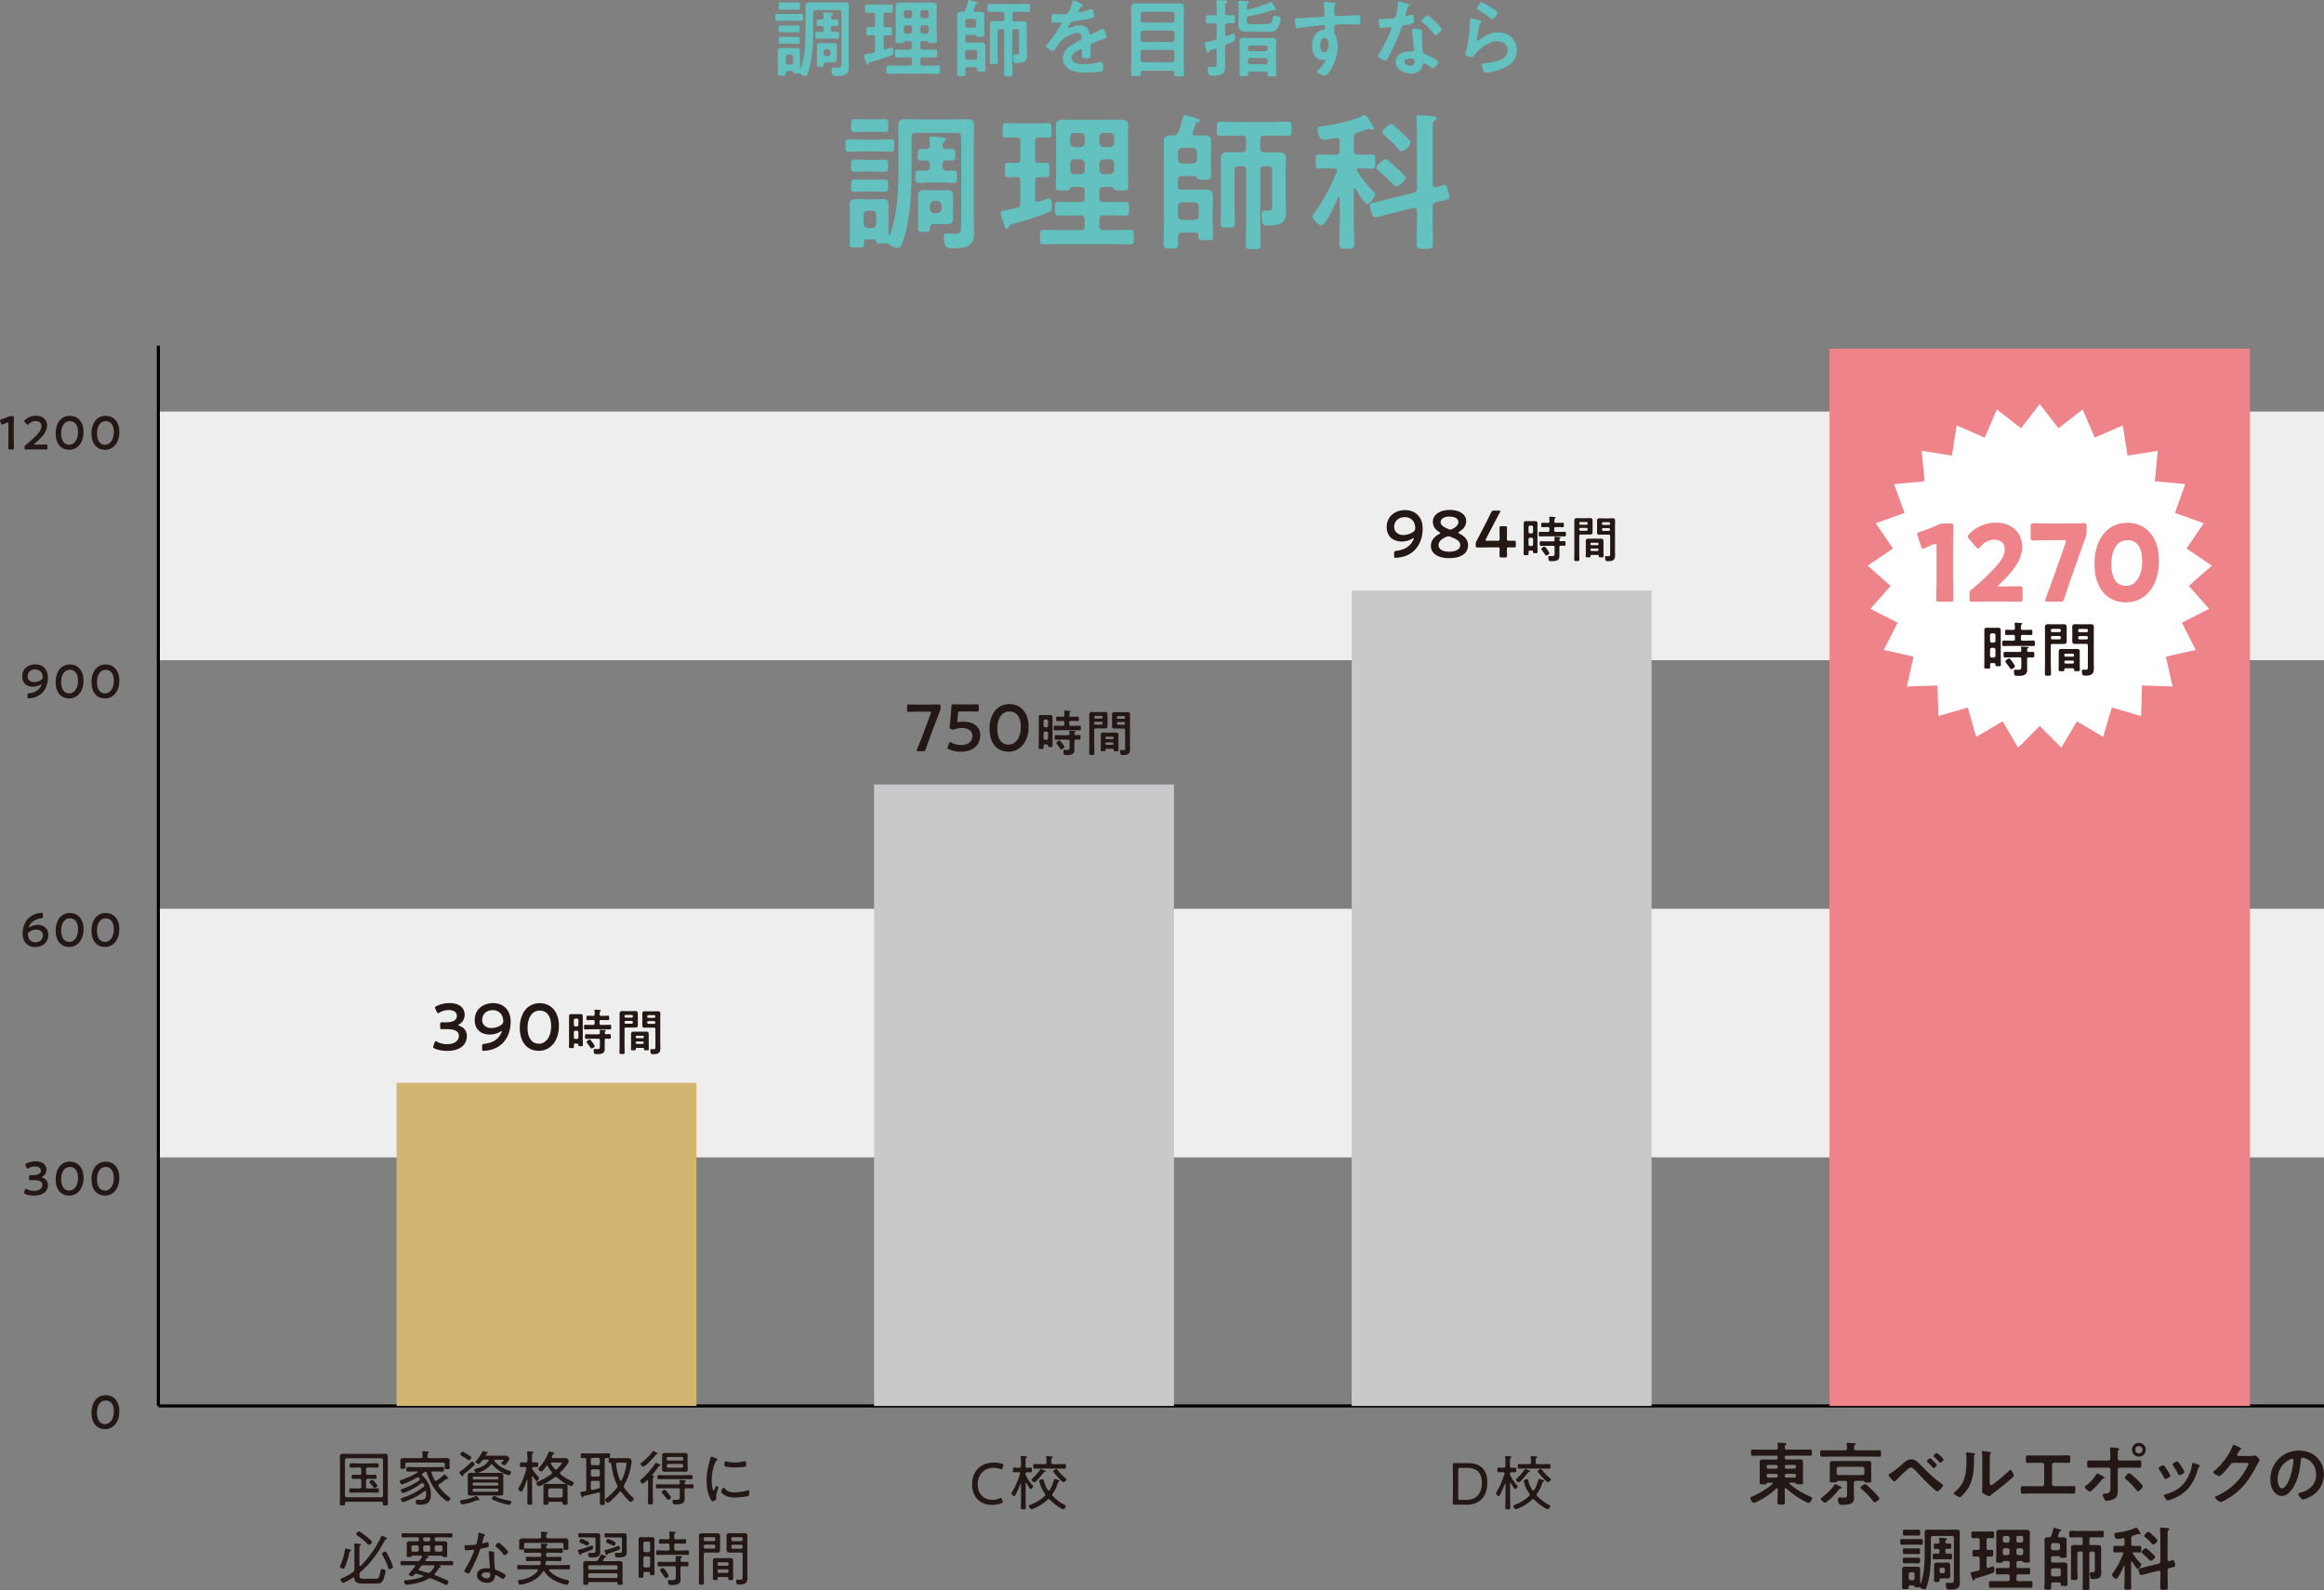 <?xml version="1.0" encoding="UTF-8"?><svg xmlns="http://www.w3.org/2000/svg" viewBox="0 0 392.56 268.52"><rect x="0" y="0" width="392.56" height="268.52" fill="#808080" stroke="none"/><defs><style>.cls-1{stroke-width:.52px;}.cls-1,.cls-2,.cls-3{fill:none;stroke:#000;stroke-miterlimit:10;}.cls-4{fill:#eeeeef;}.cls-5{fill:#fff;}.cls-6,.cls-7{fill:#ee8489;}.cls-8{fill:#63c1bf;}.cls-9{fill:#231815;}.cls-10{fill:#d3b572;}.cls-10,.cls-11,.cls-7{mix-blend-mode:multiply;}.cls-11{fill:#c8c9ca;}.cls-2,.cls-3{stroke-width:.23px;}.cls-12{isolation:isolate;}.cls-3{stroke-dasharray:0 .94;}</style></defs><g class="cls-12"><g id="_レイヤー_2"><g id="_レイヤー_1-2"><rect class="cls-4" x="26.75" y="69.51" width="365.81" height="41.98"/><rect class="cls-4" x="26.75" y="153.47" width="365.81" height="41.98"/><path class="cls-8" d="m132.45,3.5c-.37,0-.76.03-1.15.03-.33,0-.32-.2-.32-.59,0-.43,0-.6.33-.6.39,0,.76.03,1.13.03h1.75c.39,0,.78-.03,1.15-.03.34,0,.33.2.33.6s.01.59-.33.59c-.37,0-.76-.03-1.15-.03h-1.75Zm9.69-1.39c0-.27-.13-.4-.4-.4h-3.98c-.29,0-.4.13-.4.4v3.37c0,1.98-.13,4.44-.73,6.35-.2.66-.3.98-.57.98-.29,0-.73-.2-.92-.4-.03-.03-.06-.06-.1-.06-.03,0-.03.01-.06.01-.13.03-.32.03-.45.03-.5,0-.56-.03-.59-.23-.03-.16-.13-.17-.29-.17h-.59c-.3,0-.32.19-.32.43,0,.37-.07.34-.73.34-.47,0-.63.01-.63-.3s.01-.6.01-.91v-2.17c0-.24-.01-.47-.01-.72,0-.4.16-.58.56-.58.26,0,.52.03.78.03h1.09c.27,0,.52-.03.76-.03.4,0,.57.14.57.58,0,.23-.01.47-.01.72v1.71c0,.13,0,.26.01.39,0,.04.03.09.07.09.03,0,.06-.03.07-.06.66-1.95.79-3.88.79-5.92v-3.12c0-.47-.01-.95-.01-1.42s.16-.66.65-.66c.34,0,.69.03,1.03.03h3.95c.34,0,.69-.03,1.02-.03.5,0,.67.16.67.66,0,.48-.03.95-.03,1.42v7.61c0,.36.03.72.03,1.08,0,.56-.01,1.11-.56,1.42-.42.24-1.11.26-1.58.26-.37,0-.79,0-.79-1.08,0-.19.04-.36.27-.36.14,0,.43.04.7.04.68,0,.7-.17.7-.88V2.11Zm-9.29,5.26c-.34,0-.69.03-1,.03-.34,0-.32-.23-.32-.59,0-.3-.03-.59.29-.59.34,0,.69.01,1.03.01h.92c.34,0,.68-.01,1.02-.01s.3.24.3.59.03.59-.32.59-.67-.03-1-.03h-.92Zm0-1.92c-.33,0-.68.01-1.02.01s-.3-.26-.3-.59c0-.37-.01-.59.33-.59s.66.03.99.03h.92c.33,0,.66-.03.99-.03s.33.19.33.59c0,.3.03.59-.29.59-.34,0-.69-.01-1.03-.01h-.92Zm.06-3.83c-.37,0-.76.03-1.05.03-.36,0-.33-.24-.33-.62,0-.43-.01-.63.34-.63.26,0,.66.03,1.03.03h.83c.37,0,.76-.03,1.05-.03.34,0,.33.23.33.63s.01.62-.34.62c-.3,0-.66-.03-1.03-.03h-.83Zm-.17,8.89c.03.24.16.37.4.4h.42c.24-.03.39-.16.39-.4v-.89c0-.24-.14-.39-.39-.39h-.42c-.24,0-.37.14-.4.39v.89Zm7.61-5.74v.23c0,.26.1.37.37.39.21,0,.47-.02.69-.02.34,0,.33.19.33.59s.01.59-.34.59c-.33,0-.73-.03-1.12-.03h-1.09c-.39,0-.78.03-1.13.03s-.33-.22-.33-.59c0-.4-.01-.59.34-.59.2,0,.46.02.69.02.27-.02.37-.13.37-.39v-.22c0-.27-.11-.39-.39-.39-.14,0-.37.01-.5.01-.26,0-.29-.19-.29-.4v-.16c0-.35-.03-.56.33-.56.14,0,.3.01.46.01.24-.01.37-.1.39-.36l-.04-.52s-.01-.1-.01-.14c0-.14.09-.2.22-.2.19,0,.85.09,1.05.1.13.03.33.03.33.2,0,.1-.07.13-.17.2-.12.1-.13.2-.14.35,0,.26.11.36.37.37.17,0,.36-.01.53-.01.34,0,.33.2.33.56s.01.56-.33.56c-.17,0-.36-.01-.55-.03-.26.01-.36.13-.36.39Zm1,4.57c0,.22.01.43.01.65,0,.39-.16.56-.56.56-.22,0-.43-.01-.66-.01h-.65c-.3,0-.37.19-.37.45-.01.3-.07.3-.6.3-.39,0-.53,0-.53-.3s.01-.58.01-.85v-1.65c0-.23-.01-.45-.01-.66,0-.39.14-.57.55-.57.24,0,.49.03.73.03h.82c.24,0,.49-.03.72-.03.42,0,.56.19.56.57,0,.22-.01.43-.01.66v.86Zm-2.23-.27c.03.24.16.37.4.4h.33c.24-.03.37-.16.4-.4v-.36c-.03-.24-.16-.37-.4-.4h-.33c-.24.03-.37.16-.4.4v.36Z"/><path class="cls-8" d="m150.37,4.58c.3,0,.29.2.29.72s.01.69-.29.69c-.13,0-.57-.01-.73-.01-.27.01-.37.11-.37.39v1.69c0,.16.06.3.24.3.04,0,.07-.02.11-.02.14-.06.86-.32.96-.32.3,0,.3.52.3.73,0,.45-.06.5-.32.6-.91.37-2.44.85-3.4,1.1-.34.1-.36.12-.43.32-.04.09-.09.17-.19.17-.14,0-.17-.13-.27-.43-.07-.2-.33-.98-.33-1.12,0-.16.13-.19.57-.27.22-.04.53-.09.96-.2.27-.07.36-.2.36-.49v-2.08c0-.26-.1-.39-.37-.4-.27.02-.59.03-.83.03-.3,0-.29-.22-.29-.69,0-.5-.01-.72.3-.72.01,0,.73.03.8.03.27,0,.39-.12.39-.39v-1.68c0-.27-.11-.39-.39-.4-.3.02-.73.03-1.02.03-.32,0-.3-.19-.3-.69s-.01-.72.3-.72c.39,0,.82.03,1.26.03h1.58c.43,0,.88-.03,1.26-.03.32,0,.3.2.3.72s.01.69-.3.69c-.13,0-.75-.01-.9-.03-.27.03-.37.13-.37.4v1.68c0,.27.1.37.37.39.16,0,.62-.03.73-.03Zm2.5,2.34c-.13,0-.16.07-.22.19-.07.16-.2.16-.66.16-.55,0-.73.02-.73-.32,0-.39.04-.78.04-1.16V1.97c0-.32-.03-.62-.03-.93,0-.52.32-.6.76-.6.34,0,.69.01,1.03.01h3.4c.34,0,.69-.01,1.03-.01.43,0,.76.09.76.6,0,.32-.03.62-.03.93v3.82c0,.39.03.78.03,1.15,0,.33-.17.33-.7.33-.37,0-.53,0-.65-.1-.09-.09-.2-.23-.32-.24h-.73c-.29,0-.4.11-.4.4v.66c0,.29.11.4.4.4h.55c.52,0,1.05-.03,1.58-.03.34,0,.33.19.33.66s.01.68-.33.68c-.53,0-1.06-.03-1.58-.03h-.55c-.29,0-.4.11-.4.39v.65c0,.27.11.39.4.39h1.03c.52,0,1.03-.03,1.55-.03.36,0,.34.2.34.7,0,.53.01.7-.36.7-.52,0-1.02-.03-1.54-.03h-5.24c-.52,0-1.03.03-1.55.03-.37,0-.36-.2-.36-.7,0-.53,0-.7.37-.7.52,0,1.02.03,1.54.03h2c.29,0,.4-.11.4-.39v-.65c0-.27-.11-.39-.4-.39h-.55c-.53,0-1.05.03-1.58.03-.36,0-.34-.2-.34-.68s-.01-.66.34-.66c.53,0,1.05.03,1.58.03h.55c.29,0,.4-.11.4-.4v-.66c0-.29-.11-.4-.4-.4h-.79Zm1.19-4.81c-.03-.24-.16-.39-.4-.39h-.6c-.24,0-.37.14-.4.39v.58c.03.24.16.37.4.4h.6c.24-.03.37-.16.4-.4v-.58Zm-1,2.15c-.24.03-.37.16-.4.4v.63c.03.24.16.37.4.4h.6c.24-.03.37-.16.4-.4v-.63c-.03-.24-.16-.37-.4-.4h-.6Zm3.43-1.18c.24-.03.37-.16.4-.4v-.58c-.03-.24-.16-.39-.4-.39h-.62c-.24,0-.37.14-.4.39v.58c.03.24.16.37.4.4h.62Zm-1.02,2.21c.03.24.16.37.4.4h.62c.24-.03.37-.16.4-.4v-.63c-.03-.24-.16-.37-.4-.4h-.62c-.24.03-.37.16-.4.4v.63Z"/><path class="cls-8" d="m163.46,11.33c-.27,0-.39.12-.39.39,0,.23.01.47.01.7,0,.43-.14.45-.72.45-.53,0-.7-.02-.7-.43,0-.63.04-1.28.04-1.91V3.76c0-.39-.03-.79-.03-1.19,0-.52.27-.6.73-.6h.2c.26,0,.37-.09.49-.33.16-.49.33-.96.45-1.45.03-.1.06-.19.17-.19.06,0,.93.27,1.08.32.27.09.39.11.39.23,0,.13-.14.14-.24.17-.09.01-.13.04-.17.13-.09.26-.17.52-.29.78-.01.04-.01.09-.01.13,0,.17.11.22.26.23.29,0,.57-.01.86-.01.47,0,.68.13.68.63,0,.39-.01.78-.01,1.16v1.02c0,.39.03.8.03,1.05,0,.4-.24.39-.65.39-.6,0-.72,0-.75-.19-.01-.17-.2-.16-.33-.16h-1.11c-.29,0-.4.13-.4.4v.53c0,.27.11.39.4.39h1.18c.36,0,.72-.01,1.08-.01.47,0,.73.12.73.65,0,.34-.01.7-.01,1.05v1.48c0,.46.03.93.03,1.39,0,.33-.14.32-.7.32-.65,0-.7,0-.7-.42,0-.22-.11-.32-.33-.32h-1.25Zm-.42-7.06c.03.26.16.37.4.4h1.06c.26-.03.37-.14.4-.4v-.69c-.03-.24-.14-.37-.4-.4h-1.06c-.24.03-.37.16-.4.4v.69Zm2.02,4.55c0-.25-.14-.37-.39-.4h-1.24c-.24.03-.37.16-.4.4v.89c.03.24.16.37.4.4h1.24c.24-.03.39-.16.39-.4v-.89Zm5.93-5.62c0,.29.12.4.39.4h.43c.3,0,.6-.02.92-.02.45,0,.73.1.73.6,0,.36-.01.72-.01,1.06v3.07c0,.32.03.65.03.91,0,.99-.27,1.42-1.74,1.42-.43,0-.62-.04-.62-1.02,0-.19.01-.42.26-.42h.37c.37,0,.39-.09.39-.66v-3.22c0-.29-.11-.4-.4-.4h-.36c-.27,0-.39.12-.39.4v5.2c0,.65.03,1.31.03,1.95,0,.43-.14.44-.7.44-.59,0-.72-.01-.72-.46,0-.65.03-1.29.03-1.94v-5.2c0-.29-.11-.4-.39-.4h-.33c-.29,0-.4.12-.4.4v3.48c0,.46.01.82.03,1.09.03.93.03.95-.6.95h-.07c-.56,0-.69-.01-.69-.39,0-.55.03-1.09.03-1.65v-3.55c0-.36-.01-.72-.01-1.08,0-.5.27-.6.73-.6.3,0,.6.02.92.02h.4c.27,0,.39-.12.39-.4v-.8c0-.29-.11-.4-.39-.4h-.45c-.55,0-1.09.03-1.65.03-.36,0-.34-.2-.34-.68,0-.5-.01-.7.34-.7.56,0,1.11.04,1.65.04h3.22c.56,0,1.11-.04,1.65-.04.36,0,.34.2.34.69s.01.69-.34.69c-.55,0-1.09-.03-1.65-.03h-.63c-.27,0-.39.11-.39.4v.8Z"/><path class="cls-8" d="m182.94.93c0,.09-.1.14-.17.17-.23.09-.29.16-.47.49-.04.07-.14.25-.14.33,0,.1.07.14.16.14.29,0,1.36-.3,1.67-.4.1-.04.26-.09.36-.09.24,0,.32.23.36.43.04.19.11.57.11.78,0,.24-.46.3-.76.36-.91.19-1.81.34-2.71.44-.23.03-.29.06-.43.23-.09.12-.49.73-.49.83,0,.06.06.1.11.1.09,0,.19-.04.26-.09.49-.21,1.03-.37,1.56-.37.92,0,1.45.39,1.64,1.29.03.13.07.25.22.25.17,0,1.45-.69,1.68-.82.1-.04.26-.14.37-.14.27,0,.62,1.11.62,1.35,0,.17-.16.23-.43.32-.06.03-.13.04-.2.07-.57.22-1.13.46-1.69.7-.26.1-.37.19-.37.47v.19c0,.44.01.88.01,1.32,0,.52-.07.57-.62.57-.62,0-.88-.03-.88-.4,0-.32.03-.63.03-.93,0-.13-.04-.24-.19-.24-.07,0-1.55.63-1.55,1.52,0,.96,1.39,1.05,2.08,1.05.96,0,1.74-.13,2.67-.36.09-.02.19-.03.29-.03.19,0,.29.16.29.98,0,.43-.01.55-.33.62-.55.13-2.14.19-2.76.19-.82,0-1.51-.04-2.27-.37-.88-.39-1.44-1.08-1.44-2.05,0-1.29,1.05-2,2.04-2.59.29-.17.59-.33.89-.47.14-.07.26-.16.26-.33,0-.1-.04-.3-.07-.4-.07-.32-.3-.49-.63-.49-.8,0-2.12.69-2.69,1.26-.42.42-.9,1.16-1.21,1.68-.04.07-.1.14-.2.14-.26,0-1.22-.57-1.22-.83,0-.11.11-.23.19-.32.33-.36,2.41-3.24,2.41-3.52,0-.13-.11-.17-.32-.17-.23,0-.56.04-1,.04-.32,0-.37-.07-.37-.81,0-.57.06-.66.42-.66.24,0,.62.03,1.03.03h.42c.37,0,.76-.01.89-.19.24-.32.68-1.43.78-1.85.03-.16.06-.3.2-.3.13,0,1.61.66,1.61.88Z"/><path class="cls-8" d="m198.37,12.34c0-.27-.13-.39-.39-.39h-4.9c-.26,0-.39.11-.39.37v.14c0,.43-.19.42-.82.42s-.82.01-.82-.42c0-.56.04-1.13.04-1.71V2.66c0-.46-.03-.93-.03-1.39,0-.55.24-.72.76-.72.42,0,.83.03,1.26.03h4.87c.42,0,.83-.03,1.25-.03.55,0,.78.17.78.73,0,.46-.03.92-.03,1.38v8.13c0,.56.03,1.13.03,1.69,0,.45-.19.42-.82.42h-.26c-.34,0-.55-.03-.55-.36v-.2Zm-.37-8.52c.24-.03.37-.14.4-.4v-1.03c-.03-.25-.16-.37-.4-.4h-4.94c-.24.03-.39.16-.39.4v1.03c0,.26.14.37.39.4h4.94Zm-5.33,2.86c0,.24.14.37.39.4h4.94c.24-.03.37-.16.4-.4v-1.11c-.03-.24-.16-.37-.4-.4h-4.94c-.24.03-.39.16-.39.4v1.11Zm0,3.43c0,.24.14.37.39.4h4.94c.24-.03.37-.16.4-.4v-1.29c-.03-.25-.16-.39-.4-.39h-4.94c-.24,0-.39.14-.39.39v1.29Z"/><path class="cls-8" d="m206.94,4.32v1.49c.01.16.06.29.24.29.04,0,.07-.01.11-.01.14-.07.96-.42,1.05-.42.29,0,.3.57.3.78,0,.49-.07.5-1.36,1.02-.27.12-.34.24-.34.53v2.4c0,.3.01.6.01.91,0,1.29-.96,1.48-2.02,1.48-.26,0-.62,0-.76-.24-.13-.23-.19-.65-.19-.91,0-.2.04-.36.29-.36.04,0,.14,0,.2.01.14.01.29.01.45.01.6,0,.59-.14.59-.89v-1.89c0-.16-.06-.29-.24-.29-.04,0-.07,0-.11.01-.32.1-.52.17-.65.22-.2.07-.23.1-.29.29-.03.1-.09.2-.2.2-.16,0-.2-.16-.23-.29-.06-.19-.33-1.18-.33-1.29,0-.19.11-.22.59-.32.24-.04.62-.13,1.12-.26.27-.11.34-.22.34-.5v-1.97c0-.29-.11-.4-.39-.4-.37-.01-.79.03-1.08.03-.36,0-.34-.19-.34-.69s-.01-.69.34-.69.7.04,1.08.03c.27,0,.39-.11.39-.4v-.91c0-.32-.01-.63-.04-.95,0-.03-.01-.09-.01-.13,0-.19.14-.2.29-.2.23,0,.93.06,1.19.07.11,0,.36.01.36.19,0,.13-.1.17-.19.23-.14.09-.16.29-.16.69v1c0,.29.11.4.39.4.29.02.68-.03.93-.03.36,0,.33.2.33.69s.03.69-.33.69c-.19,0-.69-.03-.93-.03-.27.01-.39.11-.39.4Zm3.93-2.73s.07,0,.12-.01c.86-.19,2.74-.76,3.47-1.18.06-.03.14-.1.22-.1.11,0,.23.19.46.55.1.16.4.65.4.82,0,.07-.06.14-.16.14-.06,0-.13-.03-.19-.06-.06-.03-.14-.07-.2-.07s-.11.03-.16.04c-1.35.5-2.44.76-3.86,1.02-.29.06-.37.19-.37.46v.29c0,.55.17.58.66.58h2.7c.49,0,.83.03,1.02-.99.04-.23.06-.4.33-.4.17,0,1.02.1,1.02.5,0,.34-.26,1.08-.42,1.38-.42.79-.8.8-1.62.8h-3.3c-.91,0-1.8,0-1.8-1.16,0-.3.03-.6.03-.91v-1.62c0-.4-.01-.79-.06-1.19v-.14c0-.17.1-.2.24-.2.26,0,.88.06,1.16.07.13.01.39.01.39.19,0,.1-.07.14-.17.21-.17.13-.17.46-.19.68.01.17.09.32.27.32Zm2.94,10.51h-2.67c-.22,0-.33.09-.33.32v.13c0,.35-.24.32-.75.32s-.7.01-.7-.33.03-.73.03-1.08v-3.5c0-.33-.01-.67-.01-1,0-.47.21-.56.7-.56.22,0,.5.03.85.03h3.09c.34,0,.63-.03.86-.03.49,0,.7.09.7.57,0,.33-.03.66-.03.99v3.55c0,.36.03.72.03,1.06s-.17.34-.72.34-.73,0-.73-.33c0-.06,0-.1.01-.14-.01-.23-.1-.33-.33-.33Zm-.06-3.45c.24,0,.37-.17.4-.4v-.17c-.03-.23-.16-.4-.4-.4h-2.57c-.24.03-.37.16-.4.4v.17c.03.25.16.37.4.4h2.57Zm-2.97,1.79c.03.24.16.37.4.4h2.57c.24,0,.37-.17.4-.4v-.26c-.03-.23-.16-.4-.4-.4h-2.57c-.24.03-.37.16-.4.4v.26Z"/><path class="cls-8" d="m224.91.42c.34.03.78.07.78.2,0,.07-.04.11-.09.16-.1.07-.22.19-.23.6-.01.3-.01.62-.01.92,0,.27.16.42.42.42.11,0,.68-.04.83-.04.7-.03,2.24-.11,2.86-.11.23,0,.33.09.33.73,0,.88-.17.86-.32.86-.2,0-1.28-.07-2.08-.07-.26,0-1.59.01-1.75.06-.2.07-.27.27-.27.47v.5c0,.4.01.52.14.75.32.59.44,1.35.44,2.01,0,2.31-1.54,4.88-2.17,4.88-.17,0-1.34-.36-1.34-.62,0-.12.24-.32.33-.4.55-.52.68-.76,1.03-1.39.03-.07.07-.13.07-.22,0-.04-.04-.1-.1-.1-.04,0-.07,0-.11.02-.1.03-.23.07-.33.07-1.25,0-1.71-1.35-1.71-2.4,0-1.32.57-2.59,2.02-2.71.07-.01.17-.06.17-.17,0-.53-.1-.6-.26-.6-.11,0-.78.07-.95.09-.75.07-2.6.27-3.29.42-.07.01-.14.03-.21.03-.23,0-.24-.2-.29-.39-.04-.25-.11-.79-.11-1.03,0-.29.13-.26.83-.29.39-.01,3.76-.2,3.89-.23.21-.06.32-.23.32-.45,0-.44-.06-1.35-.14-1.78-.01-.04-.01-.07-.01-.11,0-.12.07-.17.19-.17.33,0,.78.09,1.12.12Zm-1.9,7.19c0,.43.1,1.22.68,1.22s.75-.73.75-1.18-.13-1.26-.72-1.26-.7.79-.7,1.22Z"/><path class="cls-8" d="m237.86.67c.07.03.23.07.23.17s-.1.16-.23.26c-.11.1-.21.6-.26.76-.04.11-.16.57-.16.65,0,.1.06.19.16.19s.69-.17.82-.22c.04-.01.1-.03.14-.03.17,0,.19.26.21.43.03.2.07.56.07.76,0,.32-.17.35-1.49.59-.52.09-.5.19-.68.66-.63,1.77-1.45,3.48-2.34,5.11-.09.14-.13.2-.29.2-.32,0-1.28-.42-1.28-.72,0-.13.19-.4.26-.52.59-.96,1.28-2.28,1.71-3.32.07-.16.33-.76.33-.88,0-.09-.07-.19-.2-.19-.11,0-1.22.14-1.55.14-.24,0-.3-.13-.36-.46-.03-.17-.1-.69-.1-.83,0-.19.1-.23.26-.23h.66c.49,0,.99-.02,1.48-.07.19-.03.32-.04.43-.23.21-.36.46-1.95.46-2.41,0-.1,0-.24.13-.24.16,0,1.35.34,1.58.42Zm2.07,4.28c.16.04.29.13.29.3,0,.03-.03.46-.03.76,0,.42.07,2.49.14,2.79.04.22.23.27.44.36.04.01.1.04.14.06.33.13,2.02.92,2.02,1.26,0,.23-.53,1.05-.89,1.05-.14,0-.27-.13-.37-.2-.22-.16-.92-.66-1.15-.66-.16,0-.22.2-.23.33-.17,1.05-1.02,1.41-2,1.41-1.16,0-2.53-.62-2.53-1.95s1.25-1.78,2.38-1.78h.37c.17,0,.3-.07.3-.24,0-.46-.22-2.54-.26-3.1,0-.07-.01-.13-.01-.2,0-.23.13-.32.34-.32.27,0,.76.09,1.02.14Zm-2.69,5.47c0,.44.57.67.95.67.52,0,.75-.27.75-.78,0-.29-.01-.44-.73-.44-.34,0-.96.09-.96.55Zm6.28-5.49c0,.35-.82.99-1.08.99-.14,0-.24-.16-.32-.26-.45-.68-1.15-1.36-1.8-1.85-.06-.04-.19-.13-.19-.23,0-.2.66-.99.96-.99.36,0,2.41,1.97,2.41,2.34Z"/><path class="cls-8" d="m250.01,3.49c.1.04.26.09.26.2,0,.09-.07.13-.13.16-.23.14-.24.27-.3.56-.11.66-.2,1.34-.34,2-.01.09-.04.22-.04.3s.04.17.14.17c.07,0,.13-.04.19-.09,1.06-.75,1.92-1.32,3.29-1.32,1.77,0,3.13,1.18,3.13,2.99,0,2.04-1.52,2.9-3.26,3.42-.45.13-1.42.39-1.87.39-.32,0-.4-.13-.53-.4-.1-.21-.24-.69-.24-.93,0-.23.17-.24.36-.26.62-.03,1.31-.13,1.91-.29,1.02-.26,2.08-.7,2.08-1.92,0-.99-.81-1.52-1.72-1.52-1.51,0-3.03,1.26-3.93,2.4-.11.14-.23.3-.43.3-.13,0-1.09-.14-1.09-.56,0-.14.1-.36.14-.5.13-.46.24-.93.33-1.41.19-1.03.3-2.08.34-3.13,0-.11.01-.22.01-.32,0-.42.01-.63.24-.63.22,0,1.22.32,1.46.4Zm.26-3.1c.22,0,1.38.75,1.64.9.22.13,1.05.59,1.05.83,0,.26-.59,1.13-.89,1.13-.16,0-.34-.2-.46-.29-.55-.46-1.19-.88-1.81-1.22-.14-.09-.33-.16-.33-.32,0-.19.46-1.05.8-1.05Z"/><path class="cls-8" d="m145.38,25.57c-.65,0-1.33.05-2.01.05-.58,0-.55-.35-.55-1.03,0-.75,0-1.06.58-1.06.68,0,1.33.05,1.99.05h3.07c.68,0,1.36-.05,2.01-.05.6,0,.58.35.58,1.06s.03,1.03-.58,1.03c-.65,0-1.33-.05-2.01-.05h-3.07Zm16.98-2.44c0-.48-.23-.7-.7-.7h-6.97c-.5,0-.71.23-.71.7v5.91c0,3.47-.23,7.77-1.28,11.12-.35,1.16-.53,1.71-1.01,1.71-.5,0-1.28-.35-1.61-.71-.05-.05-.1-.1-.18-.1-.05,0-.05.02-.1.02-.23.05-.55.05-.78.05-.88,0-.98-.05-1.03-.4-.05-.28-.23-.3-.5-.3h-1.03c-.53,0-.55.33-.55.75,0,.65-.13.61-1.28.61-.83,0-1.11.02-1.11-.53s.03-1.06.03-1.58v-3.8c0-.43-.03-.83-.03-1.26,0-.71.28-1.01.98-1.01.45,0,.91.05,1.36.05h1.91c.48,0,.91-.05,1.33-.05.7,0,1.01.25,1.01,1.01,0,.4-.02.83-.02,1.26v2.99c0,.23,0,.45.02.68,0,.08.05.15.13.15.05,0,.1-.05.13-.1,1.16-3.42,1.38-6.79,1.38-10.37v-5.46c0-.83-.03-1.66-.03-2.49s.28-1.16,1.13-1.16c.6,0,1.21.05,1.81.05h6.92c.6,0,1.21-.05,1.79-.05.88,0,1.18.28,1.18,1.16,0,.83-.05,1.66-.05,2.49v13.33c0,.63.05,1.26.05,1.89,0,.98-.03,1.94-.98,2.49-.73.43-1.94.45-2.77.45-.65,0-1.38,0-1.38-1.89,0-.33.08-.63.48-.63.25,0,.76.08,1.23.08,1.18,0,1.23-.3,1.23-1.53v-14.84Zm-16.28,9.21c-.6,0-1.21.05-1.76.05-.6,0-.55-.4-.55-1.03,0-.53-.05-1.03.5-1.03.6,0,1.21.02,1.81.02h1.61c.6,0,1.18-.02,1.79-.02s.53.43.53,1.03.05,1.03-.55,1.03-1.18-.05-1.76-.05h-1.61Zm0-3.37c-.58,0-1.18.03-1.79.03s-.53-.45-.53-1.03c0-.65-.02-1.03.58-1.03s1.16.05,1.74.05h1.61c.58,0,1.16-.05,1.74-.05s.58.33.58,1.03c0,.53.05,1.03-.5,1.03-.6,0-1.21-.03-1.81-.03h-1.61Zm.1-6.72c-.65,0-1.33.05-1.84.05-.63,0-.58-.43-.58-1.08,0-.75-.02-1.11.6-1.11.45,0,1.16.05,1.81.05h1.46c.65,0,1.33-.05,1.84-.05.6,0,.58.4.58,1.11s.03,1.08-.6,1.08c-.53,0-1.16-.05-1.81-.05h-1.46Zm-.3,15.57c.05.43.28.65.7.71h.73c.43-.05.68-.28.68-.71v-1.56c0-.43-.25-.68-.68-.68h-.73c-.43,0-.65.25-.7.68v1.56Zm13.33-10.06v.4c0,.45.18.65.65.68.38,0,.83-.02,1.21-.02.6,0,.58.33.58,1.03s.03,1.03-.6,1.03c-.58,0-1.28-.05-1.96-.05h-1.91c-.68,0-1.36.05-1.99.05s-.58-.38-.58-1.03c0-.7-.03-1.03.6-1.03.35,0,.81.02,1.21.02.48-.02.65-.23.65-.68v-.38c0-.48-.2-.68-.68-.68-.25,0-.65.02-.88.02-.45,0-.5-.33-.5-.71v-.28c0-.61-.05-.98.58-.98.25,0,.53.03.81.03.43-.03.65-.18.68-.63l-.08-.91c-.03-.08-.03-.18-.03-.25,0-.25.15-.35.38-.35.33,0,1.48.15,1.84.18.23.05.58.05.58.35,0,.18-.13.23-.3.35-.2.18-.23.35-.25.61,0,.45.2.63.65.65.3,0,.63-.03.93-.03.6,0,.58.35.58.98s.03.98-.58.98c-.3,0-.63-.02-.96-.05-.45.03-.63.23-.63.68Zm1.76,8c0,.38.02.75.02,1.13,0,.68-.28.98-.98.98-.38,0-.75-.02-1.16-.02h-1.13c-.53,0-.65.33-.65.78-.03.53-.13.53-1.06.53-.68,0-.93,0-.93-.53s.02-1.01.02-1.48v-2.89c0-.4-.02-.78-.02-1.16,0-.68.25-1.01.96-1.01.43,0,.86.05,1.28.05h1.43c.43,0,.86-.05,1.26-.05.73,0,.98.33.98,1.01,0,.38-.02.75-.02,1.16v1.51Zm-3.9-.48c.05.43.28.65.7.71h.58c.43-.05.65-.28.7-.71v-.63c-.05-.43-.28-.65-.7-.71h-.58c-.43.05-.65.28-.7.71v.63Z"/><path class="cls-8" d="m176.76,27.46c.53,0,.5.35.5,1.26s.03,1.21-.5,1.21c-.23,0-1.01-.02-1.28-.02-.48.02-.65.2-.65.68v2.97c0,.28.1.53.43.53.08,0,.13-.02.2-.02.25-.1,1.51-.55,1.69-.55.53,0,.53.91.53,1.28,0,.78-.1.88-.55,1.06-1.58.65-4.28,1.48-5.96,1.94-.6.18-.63.2-.76.55-.08.15-.15.3-.33.3-.25,0-.3-.23-.48-.75-.13-.35-.58-1.71-.58-1.96,0-.28.23-.33,1.01-.48.38-.08.93-.15,1.69-.35.48-.13.63-.35.63-.86v-3.65c0-.45-.18-.68-.65-.7-.48.02-1.03.05-1.46.05-.53,0-.5-.38-.5-1.21,0-.88-.03-1.26.53-1.26.03,0,1.28.05,1.41.05.48,0,.68-.2.68-.68v-2.94c0-.48-.2-.68-.68-.71-.53.02-1.28.05-1.79.05-.55,0-.53-.33-.53-1.21s-.03-1.26.53-1.26c.68,0,1.43.05,2.21.05h2.77c.76,0,1.53-.05,2.21-.05.55,0,.53.35.53,1.26s.03,1.21-.53,1.21c-.23,0-1.31-.03-1.59-.05-.48.05-.65.23-.65.71v2.94c0,.48.18.65.65.68.28,0,1.08-.05,1.28-.05Zm4.38,4.1c-.23,0-.28.12-.38.33-.13.28-.35.28-1.16.28-.96,0-1.28.02-1.28-.55,0-.68.08-1.36.08-2.04v-6.69c0-.55-.05-1.08-.05-1.63,0-.91.55-1.06,1.33-1.06.6,0,1.21.03,1.81.03h5.96c.6,0,1.21-.03,1.81-.03.76,0,1.33.15,1.33,1.06,0,.55-.05,1.08-.05,1.63v6.69c0,.68.05,1.36.05,2.01,0,.58-.3.58-1.23.58-.65,0-.93,0-1.13-.18-.15-.15-.35-.4-.55-.43h-1.28c-.5,0-.71.2-.71.7v1.16c0,.5.2.71.71.71h.96c.91,0,1.84-.05,2.77-.05.6,0,.58.33.58,1.16s.03,1.18-.58,1.18c-.93,0-1.86-.05-2.77-.05h-.96c-.5,0-.71.2-.71.68v1.13c0,.48.2.68.71.68h1.81c.91,0,1.81-.05,2.72-.05.63,0,.6.35.6,1.23,0,.93.03,1.23-.63,1.23-.91,0-1.79-.05-2.69-.05h-9.18c-.91,0-1.81.05-2.72.05-.65,0-.63-.35-.63-1.23,0-.93,0-1.23.65-1.23.91,0,1.79.05,2.69.05h3.5c.5,0,.7-.2.7-.68v-1.13c0-.48-.2-.68-.7-.68h-.96c-.93,0-1.84.05-2.77.05-.63,0-.6-.35-.6-1.18s-.03-1.16.6-1.16c.93,0,1.84.05,2.77.05h.96c.5,0,.7-.2.7-.71v-1.16c0-.5-.2-.7-.7-.7h-1.38Zm2.09-8.43c-.05-.43-.28-.68-.7-.68h-1.06c-.43,0-.65.25-.7.68v1.01c.05.43.28.65.7.71h1.06c.43-.05.65-.28.7-.71v-1.01Zm-1.76,3.77c-.43.05-.65.28-.7.71v1.11c.05.43.28.65.7.7h1.06c.43-.05.65-.28.7-.7v-1.11c-.05-.43-.28-.65-.7-.71h-1.06Zm6.01-2.06c.43-.05.65-.28.71-.71v-1.01c-.05-.43-.28-.68-.71-.68h-1.08c-.43,0-.65.25-.71.68v1.01c.05.43.28.65.71.71h1.08Zm-1.79,3.87c.05.43.28.65.71.7h1.08c.43-.05.65-.28.71-.7v-1.11c-.05-.43-.28-.65-.71-.71h-1.08c-.43.05-.65.28-.71.71v1.11Z"/><path class="cls-8" d="m199.67,39.28c-.48,0-.68.2-.68.68,0,.4.03.83.03,1.23,0,.76-.25.78-1.26.78-.93,0-1.23-.02-1.23-.75,0-1.11.08-2.24.08-3.35v-11.85c0-.68-.05-1.38-.05-2.09,0-.91.48-1.06,1.28-1.06h.35c.45,0,.65-.15.86-.58.28-.86.58-1.69.78-2.54.05-.18.1-.33.3-.33.1,0,1.64.48,1.89.55.48.15.68.2.68.4,0,.23-.25.25-.43.3-.15.02-.23.08-.3.23-.15.45-.3.91-.5,1.36-.03.08-.03.15-.03.23,0,.3.2.38.45.4.5,0,1.01-.02,1.51-.02.83,0,1.18.23,1.18,1.11,0,.68-.03,1.36-.03,2.04v1.79c0,.68.05,1.41.05,1.84,0,.71-.43.68-1.13.68-1.06,0-1.26,0-1.31-.33-.03-.3-.35-.28-.58-.28h-1.94c-.5,0-.7.23-.7.7v.93c0,.48.2.68.7.68h2.06c.63,0,1.26-.02,1.89-.02.83,0,1.28.2,1.28,1.13,0,.61-.03,1.23-.03,1.84v2.59c0,.81.05,1.63.05,2.44,0,.58-.25.55-1.23.55-1.13,0-1.23,0-1.23-.73,0-.38-.2-.55-.58-.55h-2.19Zm-.73-12.38c.05.45.28.65.7.71h1.86c.45-.05.65-.25.7-.71v-1.21c-.05-.43-.25-.65-.7-.71h-1.86c-.43.05-.65.28-.7.71v1.21Zm3.55,7.97c0-.43-.25-.65-.68-.71h-2.16c-.43.05-.65.28-.7.71v1.56c.05.43.28.65.7.71h2.16c.43-.05.68-.28.68-.71v-1.56Zm10.39-9.84c0,.5.2.7.68.7h.76c.53,0,1.06-.02,1.61-.02.78,0,1.28.18,1.28,1.06,0,.63-.03,1.26-.03,1.86v5.38c0,.55.05,1.13.05,1.59,0,1.74-.48,2.49-3.04,2.49-.76,0-1.08-.08-1.08-1.79,0-.33.03-.73.45-.73h.65c.65,0,.68-.15.68-1.16v-5.64c0-.5-.2-.71-.7-.71h-.63c-.48,0-.68.2-.68.71v9.11c0,1.13.05,2.29.05,3.42,0,.75-.25.78-1.23.78-1.03,0-1.26-.03-1.26-.81,0-1.13.05-2.26.05-3.4v-9.11c0-.5-.2-.71-.68-.71h-.58c-.5,0-.7.2-.7.71v6.09c0,.81.03,1.43.05,1.91.05,1.63.05,1.66-1.06,1.66h-.13c-.98,0-1.21-.03-1.21-.68,0-.96.05-1.91.05-2.89v-6.21c0-.63-.02-1.26-.02-1.89,0-.88.48-1.06,1.28-1.06.53,0,1.06.02,1.61.02h.7c.48,0,.68-.2.68-.7v-1.41c0-.5-.2-.7-.68-.7h-.78c-.96,0-1.91.05-2.89.05-.63,0-.6-.35-.6-1.18,0-.88-.03-1.23.6-1.23.98,0,1.94.08,2.89.08h5.64c.98,0,1.94-.08,2.89-.08.63,0,.6.35.6,1.21s.03,1.21-.6,1.21c-.96,0-1.91-.05-2.89-.05h-1.11c-.48,0-.68.2-.68.7v1.41Z"/><path class="cls-8" d="m228.83,31.81c-.1,0-.15.1-.15.2v5.71c0,1.16.08,2.31.08,3.47,0,.78-.23.81-1.28.81-.96,0-1.26,0-1.26-.75,0-1.18.08-2.36.08-3.52v-4.33c0-.05-.05-.15-.13-.15s-.1.05-.13.1c-.33.73-2.09,4.73-2.82,4.73-.43,0-1.53-1.01-1.53-1.51,0-.2.15-.4.28-.53,1.56-2.11,2.84-4.58,3.82-7.02.03-.08.05-.13.05-.2,0-.3-.25-.38-.5-.4h-.38c-.78,0-1.64.05-2.19.05s-.55-.28-.55-1.18,0-1.21.55-1.21c.63,0,1.41.05,2.19.05h.63c.5,0,.7-.2.7-.7v-1.56c0-.33-.15-.58-.5-.58h-.18c-.45.1-1.69.33-2.06.33-.73,0-.98-1.28-.98-1.84,0-.45.35-.43,1.01-.5,2.04-.25,4.85-.86,6.69-1.76.08-.05.18-.08.25-.08.25,0,.48.35.73.75.05.08.1.18.15.25.15.23.68.98.68,1.21,0,.15-.15.25-.3.25-.1,0-.23-.08-.33-.1-.05-.02-.13-.05-.18-.05s-.53.15-1.03.33c-.4.13-.83.28-.96.33-.48.15-.6.38-.6.88v2.14c0,.5.2.7.71.7h.18c.78,0,1.53-.05,2.19-.05.58,0,.55.33.55,1.21,0,.83.03,1.18-.55,1.18s-1.38-.05-2.14-.05c-.23.02-.43.08-.43.33,0,.1.05.15.08.23.86,1.26,1.56,2.21,2.64,3.3.2.2.4.35.4.58,0,.28-.86,1.59-1.31,1.59-.23,0-.38-.18-.5-.33-.48-.55-1.11-1.56-1.48-2.19-.02-.05-.1-.1-.18-.1Zm13.16,5.33c0,1.36.05,2.72.05,4.08,0,.81-.3.81-1.38.81s-1.38-.03-1.38-.83c0-1.36.08-2.69.08-4.05v-1.51c0-.3-.13-.55-.48-.55-.05,0-.13,0-.2.02l-4.43,1.11c-.28.08-1.79.5-1.94.5-.65,0-.91-1.86-.91-2.04,0-.35.3-.38,1.21-.6.25-.05.58-.13.96-.23l5.16-1.28c.48-.12.63-.35.63-.85v-9.18c0-.83-.05-1.79-.1-2.44,0-.1-.03-.2-.03-.28,0-.33.25-.35.48-.35.35,0,2.11.13,2.47.15.2.03.45.13.45.38,0,.2-.15.25-.33.38-.28.18-.3.68-.3,1.53v9.16c0,.3.13.55.45.55h.18c.23-.08,1.26-.4,1.38-.4.43,0,.55.85.63,1.18.08.25.15.58.15.86,0,.4-.18.43-1.28.68-.23.05-.53.1-.88.2-.5.12-.63.35-.63.85v2.16Zm-6.16-5.66c-.23,0-.43-.23-.55-.38-.75-.83-1.58-1.56-2.44-2.29-.15-.1-.35-.25-.35-.45,0-.4,1.08-1.46,1.56-1.46.15,0,.28.1.38.18l1.69,1.46c.28.25,1.31,1.16,1.31,1.49,0,.45-1.13,1.46-1.58,1.46Zm.91-5.94c-.23,0-.4-.23-.55-.38-.7-.85-1.51-1.61-2.36-2.31-.13-.13-.33-.25-.33-.45,0-.43,1.03-1.46,1.53-1.46.15,0,.28.08.38.18.65.58,1.31,1.16,1.91,1.76.35.35.96.91.96,1.18,0,.5-.98,1.48-1.53,1.48Z"/><line class="cls-1" x1="26.75" y1="237.43" x2="392.56" y2="237.43"/><line class="cls-2" x1="26.75" y1="237.43" x2="26.75" y2="232.18"/><path class="cls-9" d="m20.16,238.34c0,1.9-1.09,3.01-2.42,3.01s-2.29-.96-2.29-2.78c0-1.63.84-2.96,2.41-2.96,1.25,0,2.3.92,2.3,2.74Zm-3.78.25c0,1.24.55,1.91,1.36,1.91.85,0,1.49-.82,1.49-2.12s-.58-1.87-1.37-1.87c-1.01,0-1.48.96-1.48,2.09Z"/><path class="cls-9" d="m7.06,198.81s.04.05.12.07c.64.22.92.69.92,1.26,0,.89-.65,1.77-2.39,1.77-.58,0-1.13-.12-1.49-.29-.12-.06-.17-.1-.17-.18,0-.04,0-.09.03-.14l.14-.39c.04-.11.07-.17.14-.17.03,0,.08.02.15.06.29.18.73.31,1.24.31.94,0,1.41-.49,1.41-.99,0-.55-.46-.83-1.49-.83-.18,0-.45,0-.53,0-.21,0-.24-.03-.24-.23v-.36c0-.21.03-.24.24-.24.09,0,.3,0,.45,0,.96,0,1.32-.34,1.32-.78s-.39-.7-1-.7c-.44,0-.83.13-1.12.31-.07.05-.12.07-.16.07-.06,0-.09-.05-.14-.16l-.18-.37c-.03-.07-.05-.12-.05-.16,0-.07.05-.11.16-.17.42-.22.98-.38,1.58-.38,1.31,0,1.84.66,1.84,1.38,0,.44-.18.93-.67,1.19-.06.03-.11.06-.11.09Z"/><path class="cls-9" d="m14.11,198.9c0,1.9-1.09,3.01-2.42,3.01s-2.29-.96-2.29-2.78c0-1.63.84-2.96,2.41-2.96,1.25,0,2.3.92,2.3,2.74Zm-3.78.25c0,1.24.55,1.91,1.36,1.91.85,0,1.49-.82,1.49-2.12s-.58-1.87-1.37-1.87c-1.01,0-1.48.96-1.48,2.09Z"/><path class="cls-9" d="m20.16,198.9c0,1.9-1.09,3.01-2.42,3.01s-2.29-.96-2.29-2.78c0-1.63.84-2.96,2.41-2.96,1.25,0,2.3.92,2.3,2.74Zm-3.78.25c0,1.24.55,1.91,1.36,1.91.85,0,1.49-.82,1.49-2.12s-.58-1.87-1.37-1.87c-1.01,0-1.48.96-1.48,2.09Z"/><path class="cls-9" d="m5.09,156.53c.27-.18.79-.34,1.28-.34.94,0,1.79.54,1.79,1.71,0,1.25-.96,2.03-2.2,2.03-1.36,0-2.14-.91-2.14-2.23,0-1.13.39-2.02,1-2.65.51-.52,1.47-.89,2.24-.89.16,0,.19.04.19.22v.42c0,.21-.03.24-.24.26-.69.06-1.25.32-1.67.74-.22.22-.46.64-.46.77,0,.02.02.03.03.03.03,0,.1-.03.18-.09Zm-.15.85c-.2.14-.22.26-.22.43,0,.79.5,1.32,1.28,1.32s1.25-.53,1.25-1.16c0-.56-.41-.99-1.11-.99-.41,0-.86.14-1.21.4Z"/><path class="cls-9" d="m14.11,156.91c0,1.9-1.09,3.01-2.42,3.01s-2.29-.96-2.29-2.78c0-1.63.84-2.96,2.41-2.96,1.25,0,2.3.92,2.3,2.74Zm-3.78.25c0,1.24.55,1.91,1.36,1.91.85,0,1.49-.82,1.49-2.12s-.58-1.87-1.37-1.87c-1.01,0-1.48.96-1.48,2.09Z"/><path class="cls-9" d="m20.16,156.91c0,1.9-1.09,3.01-2.42,3.01s-2.29-.96-2.29-2.78c0-1.63.84-2.96,2.41-2.96,1.25,0,2.3.92,2.3,2.74Zm-3.78.25c0,1.24.55,1.91,1.36,1.91.85,0,1.49-.82,1.49-2.12s-.58-1.87-1.37-1.87c-1.01,0-1.48.96-1.48,2.09Z"/><path class="cls-9" d="m5.95,112.19c1.36,0,2.14.91,2.14,2.22,0,1.49-.69,2.97-2.43,3.41-.28.06-.72.12-.82.12-.16,0-.19-.04-.19-.22v-.37c0-.21.03-.24.24-.26.77-.07,1.42-.37,1.82-.9.14-.19.32-.52.32-.61,0-.02,0-.03-.02-.03-.03,0-.08.02-.16.07-.4.24-.82.35-1.31.35-.93,0-1.79-.53-1.79-1.76s.96-2.03,2.2-2.03Zm-.03.85c-.79,0-1.26.53-1.26,1.17,0,.55.41.98,1.11.98.42,0,.87-.14,1.22-.39.2-.15.22-.31.22-.44,0-.79-.5-1.32-1.29-1.32Z"/><path class="cls-9" d="m14.11,114.94c0,1.9-1.09,3.01-2.42,3.01s-2.29-.96-2.29-2.78c0-1.63.84-2.96,2.41-2.96,1.25,0,2.3.92,2.3,2.74Zm-3.78.25c0,1.24.55,1.91,1.36,1.91.85,0,1.49-.82,1.49-2.12s-.58-1.87-1.37-1.87c-1.01,0-1.48.96-1.48,2.09Z"/><path class="cls-9" d="m20.16,114.94c0,1.9-1.09,3.01-2.42,3.01s-2.29-.96-2.29-2.78c0-1.63.84-2.96,2.41-2.96,1.25,0,2.3.92,2.3,2.74Zm-3.78.25c0,1.24.55,1.91,1.36,1.91.85,0,1.49-.82,1.49-2.12s-.58-1.87-1.37-1.87c-1.01,0-1.48.96-1.48,2.09Z"/><path class="cls-9" d="m2.33,74.32c0,.46.02,1.3.02,1.39,0,.17-.05.2-.23.2h-.49c-.18,0-.23-.03-.23-.2,0-.09.02-.93.02-1.39v-2.79c0-.14-.02-.19-.1-.19-.03,0-.07,0-.13.03-.24.09-.51.2-.72.29-.06.03-.11.05-.15.05-.07,0-.1-.06-.14-.18l-.15-.4c-.02-.06-.03-.11-.03-.15,0-.07.05-.11.18-.15.38-.12.87-.3,1.24-.47.17-.07.29-.09.47-.09h.22c.18,0,.23.03.23.2,0,.12-.02.93-.02,1.4v2.46Z"/><path class="cls-9" d="m6.6,75.09c.41,0,1.16-.02,1.21-.02.17,0,.2.05.2.23v.38c0,.18-.03.23-.2.23-.06,0-.81-.02-1.21-.02h-1.04c-.41,0-1.16.02-1.21.02-.17,0-.2-.05-.2-.23v-.14c0-.21.02-.26.19-.39.14-.1.27-.21.41-.33,1.44-1.26,2.26-2.06,2.26-2.84,0-.52-.36-.88-1.01-.88-.48,0-.89.23-1.16.53-.07.08-.12.11-.17.11-.04,0-.09-.04-.16-.11l-.32-.34c-.06-.07-.1-.12-.1-.17,0-.06.04-.1.11-.18.45-.43,1.12-.73,1.87-.73,1.21,0,1.89.72,1.89,1.63,0,1.12-.9,2.03-2.12,3.09-.06.05-.09.09-.09.11,0,.03.05.05.14.05h.69Z"/><path class="cls-9" d="m14.11,72.95c0,1.9-1.09,3.01-2.42,3.01s-2.29-.96-2.29-2.78c0-1.63.84-2.96,2.41-2.96,1.25,0,2.3.92,2.3,2.74Zm-3.78.25c0,1.24.55,1.91,1.36,1.91.85,0,1.49-.82,1.49-2.12s-.58-1.87-1.37-1.87c-1.01,0-1.48.96-1.48,2.09Z"/><path class="cls-9" d="m20.16,72.95c0,1.9-1.09,3.01-2.42,3.01s-2.29-.96-2.29-2.78c0-1.63.84-2.96,2.41-2.96,1.25,0,2.3.92,2.3,2.74Zm-3.78.25c0,1.24.55,1.91,1.36,1.91.85,0,1.49-.82,1.49-2.12s-.58-1.87-1.37-1.87c-1.01,0-1.48.96-1.48,2.09Z"/><line class="cls-1" x1="26.75" y1="237.43" x2="26.75" y2="58.37"/><line class="cls-3" x1="26.75" y1="195.45" x2="392.56" y2="195.45"/><line class="cls-3" x1="26.75" y1="153.47" x2="392.56" y2="153.47"/><line class="cls-3" x1="26.75" y1="111.49" x2="392.56" y2="111.49"/><line class="cls-3" x1="26.75" y1="69.51" x2="392.56" y2="69.51"/><rect class="cls-7" x="309.04" y="58.88" width="71.01" height="178.55"/><rect class="cls-11" x="228.32" y="99.74" width="50.65" height="137.69"/><rect class="cls-11" x="147.65" y="132.48" width="50.65" height="104.95"/><rect class="cls-10" x="66.99" y="182.86" width="50.65" height="54.57"/><path class="cls-9" d="m58.48,253.6c-.14,0-.2.05-.2.19v.18c0,.24-.09.27-.44.27s-.44-.04-.44-.28c0-.39.03-.79.03-1.19v-5.86c0-.3-.02-.61-.02-.91,0-.42.18-.5.56-.5.32,0,.65.02.97.02h5.05c.31,0,.64-.02.96-.02.38,0,.56.08.56.5,0,.31,0,.61,0,.91v5.86c0,.39.02.79.02,1.19,0,.25-.09.28-.43.28-.39,0-.44-.05-.44-.29,0-.06.01-.11.01-.17-.01-.13-.07-.18-.2-.18h-5.98Zm6.21-7.06c-.02-.17-.11-.26-.28-.28h-5.87c-.17.02-.27.11-.27.28v6.03c0,.17.1.26.27.28h5.87c.17-.02.26-.11.28-.28v-6.03Zm-2.86,4.55c0,.19.08.27.28.27h.57c.37,0,.75-.02,1.12-.02.21,0,.21.13.21.38s0,.36-.21.36c-.38,0-.75-.02-1.12-.02h-2.35c-.38,0-.75.02-1.12.02-.21,0-.21-.12-.21-.36s0-.38.21-.38c.38,0,.75.02,1.12.02h.42c.19,0,.28-.08.28-.27v-1.08c0-.2-.09-.28-.28-.28h-.16c-.32,0-.65.02-.97.02-.21,0-.21-.11-.21-.36s0-.35.21-.35c.32,0,.65.02.97.02h.16c.19,0,.28-.08.28-.28v-.68c0-.19-.09-.27-.28-.27h-.38c-.36,0-.74.02-1.1.02-.21,0-.21-.13-.21-.38s0-.36.21-.36c.38,0,.74.02,1.1.02h2.28c.36,0,.74-.02,1.1-.02.21,0,.21.12.21.36s0,.38-.21.38c-.36,0-.73-.02-1.1-.02h-.54c-.2,0-.28.08-.28.27v.68c0,.2.08.28.28.28h.3c.32,0,.65-.02.98-.02.21,0,.21.12.21.35s0,.36-.21.36c-.32,0-.66-.02-.98-.02h-.3c-.2,0-.28.08-.28.28v1.08Zm1.41.19c-.09,0-.14-.07-.18-.14-.16-.21-.38-.51-.58-.7-.04-.04-.09-.09-.09-.16,0-.14.33-.38.48-.38.13,0,.39.31.49.43.09.11.39.43.39.57,0,.16-.35.39-.5.39Z"/><path class="cls-9" d="m71.25,249.03c0,.06.03.09.07.14.93.82,1.47,1.89,1.47,3.14,0,1.38-.51,1.8-1.86,1.8-.49,0-.7-.03-.7-.58,0-.12.02-.27.17-.27.03,0,.11.01.14.01.17.01.35.03.52.03.6,0,.92-.14.92-1.04,0-.12-.01-.24-.03-.36-.02-.08-.05-.13-.14-.13-.04,0-.08.02-.11.04-.83.64-1.71,1.16-2.68,1.54-.17.07-.78.31-.93.31-.2,0-.39-.32-.39-.51,0-.14.19-.18.35-.23,1.27-.4,2.43-1,3.49-1.82.07-.06.12-.11.12-.21,0-.06-.02-.09-.04-.14-.03-.07-.06-.14-.1-.2-.05-.07-.1-.12-.18-.12-.07,0-.12.02-.17.06-.69.57-1.48,1-2.3,1.37-.14.06-.69.29-.81.29-.18,0-.36-.33-.36-.5,0-.14.17-.18.28-.22,1-.35,1.97-.82,2.83-1.43.06-.05.11-.11.11-.19,0-.07-.03-.12-.08-.17-.04-.04-.07-.07-.11-.1-.05-.05-.09-.07-.16-.07-.05,0-.09.02-.13.04-.67.42-1.49.81-2.23,1.06-.07.03-.25.1-.33.1-.18,0-.36-.35-.36-.52,0-.13.14-.18.32-.24.93-.33,1.86-.7,2.68-1.26.03-.02.04-.04.04-.08,0-.05-.05-.07-.09-.08h-.47c-.38,0-.76.03-1.15.03-.21,0-.21-.12-.21-.4,0-.25,0-.38.21-.38.39,0,.77.02,1.15.02h3.62c.38,0,.75-.02,1.14-.02.22,0,.22.11.22.39s-.01.39-.22.39c-.39,0-.76-.03-1.14-.03h-.55c-.11.01-.21.05-.21.18,0,.03,0,.05.02.08.14.41.31.81.53,1.19.05.08.1.14.2.14.06,0,.1-.02.15-.05.38-.24.85-.63,1.19-.94.04-.04.1-.1.15-.1.1,0,.64.6.64.7,0,.05-.04.09-.09.09-.03,0-.05,0-.08-.01s-.06-.02-.09-.02c-.05,0-.08.01-.11.04-.48.36-.7.54-1.21.87-.07.05-.13.1-.13.2,0,.06.03.1.06.15.54.72,1.08,1.28,1.79,1.82.07.05.22.16.22.25,0,.17-.35.47-.51.47-.25,0-1.16-.87-1.35-1.08-1.03-1.13-1.69-2.36-2.17-3.79-.03-.09-.08-.16-.18-.16-.07,0-.15.05-.2.09-.11.09-.22.18-.35.27-.04.04-.08.08-.08.15Zm3.09-2.79c.33,0,.68-.01,1.02-.01.31,0,.6.04.6.42,0,.15-.02.31-.02.49v.41c0,.12.02.23.02.35,0,.2-.12.21-.43.21-.27,0-.42,0-.42-.2,0-.11.02-.25.02-.36v-.28c0-.2-.08-.26-.28-.28h-6.11c-.2.02-.26.08-.28.28v.22c0,.12.02.24.02.36,0,.2-.14.2-.43.2-.31,0-.43-.01-.43-.21,0-.11.02-.24.02-.36v-.34c0-.2-.02-.36-.02-.48,0-.38.28-.43.59-.43.34,0,.69.01,1.03.01h1.85c.19,0,.28-.08.28-.28.01-.21,0-.45-.04-.66,0-.02-.01-.07-.01-.1,0-.11.08-.13.17-.13.17,0,.59.04.77.06.07.01.2.02.2.12,0,.07-.06.09-.13.14-.11.07-.12.19-.12.42v.16c0,.19.08.27.28.27h1.85Z"/><path class="cls-9" d="m80.04,247.49c-.56.55-1.04.95-1.65,1.44-.11.09-.14.1-.14.19,0,.08,0,.2-.11.2-.1,0-.58-.55-.58-.66,0-.08.07-.11.16-.16.5-.31,1.43-1.13,1.86-1.56.04-.04.11-.12.17-.12.14,0,.42.33.42.49,0,.07-.06.13-.12.18Zm.85,5.87c-.05,0-.09,0-.13-.03-.02,0-.04-.01-.06-.01-.04,0-.09.02-.13.04-.59.24-1.4.51-2.03.62-.1.02-.38.07-.47.07-.28,0-.36-.46-.36-.55,0-.14.13-.14.38-.18.64-.11,1.66-.34,2.23-.64.04-.02.1-.06.15-.06.07,0,.18.14.28.28.05.07.1.13.14.18.03.04.1.13.1.19,0,.03-.04.08-.1.08Zm-1.67-6.77c-.08,0-.19-.08-.25-.13-.33-.22-.61-.38-.95-.58-.17-.1-.26-.15-.26-.24,0-.13.22-.49.36-.49.13,0,.66.33.79.42.13.08.7.41.7.55,0,.12-.2.48-.39.48Zm5.79,5.03c0,.17.01.35.01.54,0,.33-.19.4-.5.4-.25,0-.52-.01-.77-.01h-3.47c-.25,0-.51.01-.75.01-.31,0-.52-.04-.52-.41,0-.17.01-.36.01-.53v-1.96c0-.17-.01-.35-.01-.54,0-.33.19-.4.49-.4.26,0,.53.01.78.01h3.47c.24,0,.5-.01.75-.01.31,0,.52.04.52.4,0,.18-.01.36-.01.54v1.96Zm-.82-2.05c0-.12-.08-.2-.2-.2h-3.93c-.12,0-.21.08-.21.2v.07c0,.12.09.2.21.2h3.93c.12,0,.2-.08.2-.2v-.07Zm-4.35,1.1c0,.12.09.2.21.2h3.93c.12,0,.2-.08.2-.2v-.1c0-.12-.08-.2-.2-.2h-3.93c-.12,0-.21.08-.21.2v.1Zm0,1.05c0,.12.09.2.21.2h3.93c.12,0,.2-.08.2-.2v-.12c0-.12-.08-.2-.2-.2h-3.93c-.12,0-.21.08-.21.2v.12Zm2.73-5.08c0-.11-.09-.13-.17-.14h-.58c-.2,0-.28.03-.42.2-.05.06-.09.11-.12.16-.2.24-.31.37-.44.37-.12,0-.53-.2-.53-.34,0-.05.05-.09.08-.13.38-.43.82-1.09,1.1-1.59.04-.09.06-.14.12-.14.11,0,.52.15.65.19.07.02.17.06.17.14,0,.03-.03.08-.11.08-.13.01-.14.04-.25.22,0,.03,0,.04,0,.07,0,.07.05.1.12.1h2.43c.26,0,.54-.01.81-.01.39,0,.63.42.63.52,0,.11-.31.57-.41.68-.07.1-.28.42-.42.42-.15,0-.56-.23-.56-.36,0-.06.07-.12.15-.19.06-.05.25-.26.25-.32,0-.07-.11-.06-.15-.06h-1.27c-.07,0-.16.03-.16.13,0,.04,0,.06.03.09.36.47.77.82,1.29,1.1.4.22.92.47,1.36.59.08.02.15.06.15.16,0,.16-.15.54-.36.54-.53,0-2.14-.96-2.77-1.74-.04-.05-.08-.09-.15-.09s-.11.04-.16.09c-.51.62-1.21,1.03-1.97,1.27-.1.03-.28.09-.39.09-.25,0-.38-.39-.38-.53,0-.1.06-.13.15-.15.88-.22,1.68-.55,2.22-1.32.02-.03.03-.05.03-.09Zm3.45,7.49c-.13,0-.58-.11-.73-.14-.47-.11-1.31-.4-1.75-.59-.26-.11-.47-.19-.47-.31,0-.08.25-.47.41-.47.04,0,.1.03.14.05.81.43,1.63.6,2.52.77.1.02.22.04.22.17,0,.11-.1.52-.33.52Z"/><path class="cls-9" d="m90.96,249.42c.04.05.09.1.09.16,0,.14-.21.57-.38.57-.08,0-.13-.06-.17-.12-.17-.22-.33-.46-.49-.69-.02-.02-.04-.04-.07-.04-.05,0-.07.05-.07.09v2.98c0,.48.03.94.03,1.42,0,.29-.08.33-.41.33s-.42-.04-.42-.33c0-.47.02-.94.02-1.42v-2.45s-.01-.05-.04-.05c-.02,0-.03.01-.04.02-.18.6-.45,1.29-.75,1.83-.05.09-.11.2-.22.2-.15,0-.49-.29-.49-.47,0-.09.09-.22.13-.31.53-.9,1-2.13,1.24-3.15v-.07c0-.14-.1-.19-.22-.19-.24-.01-.55.02-.68.02-.2,0-.19-.16-.19-.4s0-.39.19-.39c.18,0,.48.02.73.02h.06c.2,0,.28-.08.28-.28v-.66c0-.25-.02-.52-.04-.74,0-.03-.01-.06-.01-.09,0-.11.08-.13.17-.13.11,0,.64.05.76.07.06.01.14.04.14.11s-.05.1-.13.15c-.11.07-.12.22-.12.59v.71c0,.19.07.26.27.27.1,0,.53-.02.58-.02.19,0,.2.12.2.39s-.01.4-.2.4c-.08,0-.43-.02-.58-.02-.15.01-.25.05-.26.22,0,.06.02.1.06.16.29.47.64.9,1.01,1.31Zm5.74.8c.09.04.2.08.2.19,0,.16-.19.57-.38.57-.08,0-.22-.08-.31-.11-.79-.3-1.48-.82-2.13-1.38-.06-.05-.12-.08-.2-.08-.07,0-.13.03-.19.07-.72.55-1.49,1.03-2.32,1.4-.11.05-.23.1-.35.1-.23,0-.43-.36-.43-.54,0-.16.19-.21.41-.29.78-.32,1.48-.73,2.15-1.23.06-.05.1-.1.1-.19,0-.07-.02-.11-.07-.17-.28-.35-.43-.57-.65-.95-.03-.05-.07-.09-.14-.09-.06,0-.09.03-.13.08-.13.18-.59.89-.8.89-.17,0-.52-.24-.52-.41,0-.09.24-.32.31-.41.51-.59,1.15-1.66,1.41-2.37.03-.07.05-.18.14-.18.1,0,.57.15.7.19.07.02.18.04.18.13,0,.1-.13.11-.2.13-.07.01-.12.13-.19.28-.04.08-.1.16-.1.25,0,.1.09.14.18.14h1.38c.25,0,.51-.01.75-.01.46,0,.58.45.58.53,0,.39-1.1,1.56-1.41,1.86-.06.06-.09.11-.09.18,0,.08.04.14.1.18.62.5,1.31.89,2.03,1.22Zm-3.88,3.4c-.13,0-.2.05-.2.19v.11c0,.21-.13.21-.42.21-.3,0-.41-.01-.41-.22,0-.22.01-.45.01-.67v-1.68c0-.18-.01-.36-.01-.55,0-.33.19-.42.5-.42.2,0,.41.01.61.01h1.86c.2,0,.4-.01.6-.01.31,0,.51.07.51.42,0,.18,0,.36,0,.55v1.68c0,.22,0,.45,0,.67,0,.21-.11.22-.41.22s-.42-.01-.42-.22v-.1c0-.14-.06-.19-.2-.19h-2.02Zm1.96-.73c.17-.02.27-.11.27-.28v-.99c0-.17-.1-.27-.27-.27h-1.89c-.18,0-.26.1-.28.27v.99c0,.17.1.26.28.28h1.89Zm-1.05-4.8c.05.05.1.1.18.1s.13-.04.18-.09c.14-.15.82-.86.82-1.02,0-.09-.12-.1-.31-.1h-1.38c-.09.01-.17.04-.17.14,0,.04,0,.07.02.1.19.32.4.58.65.87Z"/><path class="cls-9" d="m101.33,252.25c0-.11-.05-.21-.18-.21-.02,0-.06,0-.08.01-.8.21-1.6.41-2.41.58-.08.02-.1.06-.13.13-.02.06-.05.14-.13.14s-.12-.09-.15-.16c-.05-.11-.24-.56-.24-.66,0-.11.08-.12.57-.2l.19-.03c.2-.03.24-.12.26-.32v-5.05c0-.19-.08-.25-.27-.27-.13.01-.27.02-.42.02-.23,0-.24-.11-.24-.41s0-.39.24-.39c.36,0,.73.02,1.1.02h2.28c.37,0,.73-.02,1.1-.02.23,0,.23.11.23.39s0,.41-.23.41c-.14,0-.28-.01-.42-.02-.19.02-.26.08-.26.27v5.91c0,.46.02.94.02,1.41,0,.33-.08.36-.42.36s-.42-.04-.42-.36c0-.47.02-.94.02-1.41v-.13Zm-1.53-5.1c0,.17.1.26.27.28h.97c.18-.02.26-.11.28-.28v-.68c-.02-.17-.1-.26-.28-.28h-.97c-.17.02-.27.11-.27.28v.68Zm0,1.93c0,.17.1.26.27.28h.97c.18-.02.26-.11.28-.28v-.67c-.02-.17-.1-.26-.28-.28h-.97c-.17.02-.27.11-.27.28v.67Zm0,2.29c0,.12.05.23.19.23.02,0,.05,0,.07,0,.34-.06.68-.13,1.01-.22.2-.05.25-.14.25-.34v-.69c0-.19-.08-.27-.28-.27h-.97c-.19,0-.27.08-.27.27v1.03Zm5.56-.35c0,.09.04.16.08.23.39.55.81,1.06,1.32,1.5.08.07.31.26.31.38,0,.18-.35.52-.53.52-.28,0-1.38-1.4-1.58-1.68-.04-.05-.08-.09-.16-.09-.06,0-.11.04-.15.09-.5.6-1.05,1.13-1.64,1.63-.09.08-.22.18-.34.18-.14,0-.46-.31-.46-.48,0-.13.1-.19.34-.39.62-.51,1.19-1.05,1.67-1.67.05-.08.09-.14.09-.23,0-.08-.03-.14-.06-.21-.6-1.21-.84-2.27-1-3.59-.02-.12-.07-.18-.2-.18-.22-.01-.23-.05-.23-.39,0-.31,0-.42.21-.42.35,0,.7.03,1.04.03h1.42c.2,0,.41-.01.61-.01.46,0,.59.31.59.52,0,.17-.07.61-.1.8-.21,1.2-.56,2.19-1.16,3.24-.04.08-.07.14-.07.22Zm-.5-.93c.06,0,.09-.04.12-.09.42-.84.64-1.52.79-2.44.02-.09.05-.31.05-.4,0-.14-.09-.15-.29-.15h-1.21c-.14,0-.25.06-.25.22v.05c.12.98.28,1.79.68,2.72.02.05.06.09.11.09Z"/><path class="cls-9" d="m110.17,249.12c0,.05.04.08.09.09.08.01.25,0,.25.12,0,.07-.05.09-.12.14-.11.08-.12.19-.12.54v2.59c0,.38.02.75.02,1.12,0,.32-.08.35-.42.35-.32,0-.43-.02-.43-.35,0-.37.03-.75.03-1.12v-2.49c-.01-.07-.03-.13-.11-.13-.03,0-.06.02-.08.04-.13.12-.56.53-.71.53s-.44-.33-.44-.49c0-.12.11-.19.2-.25.72-.58,1.87-1.87,2.33-2.67.03-.06.06-.11.13-.11.09,0,.45.18.55.23.08.04.23.1.23.19,0,.07-.09.1-.14.11-.11.01-.13.04-.23.18-.32.45-.65.88-1,1.3-.02.02-.03.04-.03.07Zm.79-3.56c-.08,0-.1.02-.15.08-.25.36-1.78,2.04-2.17,2.04-.14,0-.44-.31-.44-.45,0-.11.12-.19.2-.25.61-.46,1.41-1.2,1.8-1.83.05-.08.09-.1.14-.1.07,0,.75.28.75.43,0,.07-.09.09-.14.09Zm5,5.11c.32,0,.66-.02.99-.02.22,0,.21.12.21.35s0,.35-.21.35c-.33,0-.67-.02-.99-.02h-.05c-.19,0-.27.08-.27.28v.94c0,.2.02.39.02.6,0,.88-.85.91-1.53.91-.25,0-.52.04-.52-.61,0-.13.07-.19.19-.19.05,0,.12.01.16.02.09.01.18.01.27.01.61,0,.6-.14.6-.69v-.99c0-.2-.08-.28-.27-.28h-2.56c-.33,0-.67.02-1,.02-.21,0-.21-.12-.21-.36s0-.34.21-.34c.33,0,.67.02,1,.02h2.59c.17,0,.23-.06.24-.23,0-.06-.04-.36-.04-.39,0-.11.07-.13.16-.13.17,0,.52.04.7.06.08.01.22.02.22.13,0,.06-.07.09-.13.13-.08.06-.09.11-.1.2,0,.17.07.23.23.23h.08Zm-3.69-.89c-.35,0-.69.02-1.03.02-.21,0-.2-.13-.2-.34,0-.22,0-.36.2-.36.35,0,.69.02,1.03.02h3.48c.35,0,.7-.02,1.04-.02.2,0,.2.12.2.36s0,.34-.2.34c-.34,0-.7-.02-1.04-.02h-3.48Zm.59,3.5c-.11,0-.17-.11-.24-.2-.22-.29-.47-.6-.72-.87-.05-.05-.14-.14-.14-.21,0-.15.35-.41.49-.41.17,0,.56.49.68.66.14.2.43.54.43.64,0,.16-.34.39-.5.39Zm3.31-5.58c0,.15.01.31.01.46,0,.31-.16.39-.45.39-.19,0-.39-.02-.58-.02h-2.28c-.19,0-.39.02-.58.02-.28,0-.46-.07-.46-.39,0-.15.01-.31.01-.46v-1.48c0-.15-.01-.3-.01-.46,0-.29.15-.39.43-.39.19,0,.4.01.6.01h2.28c.19,0,.39-.01.59-.01.28,0,.43.08.43.39,0,.15-.01.31-.01.46v1.48Zm-.77-1.45c0-.12-.08-.2-.2-.2h-2.37c-.12,0-.2.08-.2.2v.2c0,.12.08.2.2.2h2.37c.12,0,.2-.08.2-.2v-.2Zm-2.53.97c-.14,0-.24.1-.24.24v.16c0,.15.1.24.24.24h2.29c.14,0,.24-.09.24-.24v-.16c0-.14-.1-.24-.24-.24h-2.29Z"/><path class="cls-9" d="m121.08,246.35c.06.03.14.07.14.15,0,.06-.05.08-.14.13-.16.08-.2.18-.31.43-.38.92-.56,1.94-.56,2.93,0,.23.07,1.7.33,1.7.08,0,.14-.12.23-.33.02-.05.05-.1.07-.15.09-.19.15-.28.23-.28s.28.14.28.23c0,.1-.38,1.06-.38,1.48,0,.08.02.26.03.34.01.04.01.1.01.13,0,.19-.49.42-.65.42-.17,0-.31-.32-.4-.5-.47-.94-.61-2.01-.61-3.05,0-1.13.21-2.24.54-3.34.05-.15.1-.31.13-.48.01-.08.04-.19.13-.19.06,0,.53.2.77.3.06.03.11.05.13.06Zm1.3,4.95c.46.56.91.72,1.61.72.88,0,1.6-.14,2.22-.32.06-.02.15-.04.2-.04.13,0,.15.15.15.54,0,.11,0,.34-.1.41-.28.15-1.98.29-2.36.29-1.65,0-2.3-.87-2.3-.99s.27-.7.45-.7c.06,0,.1.06.13.1Zm.39-4.47c.42.1.91.15,1.34.15.5,0,1.08-.07,1.55-.19.05,0,.13-.03.18-.03.2,0,.19.45.19.59,0,.17,0,.26-.09.31-.23.1-1.46.17-1.76.17s-1.48-.07-1.71-.2c-.11-.06-.1-.23-.1-.34,0-.29.02-.5.18-.5.06,0,.16.03.22.05Z"/><path class="cls-9" d="m59.18,261.96c-.14.07-.15.12-.18.27-.15.81-.42,1.69-.75,2.44-.05.11-.11.25-.25.25s-.58-.16-.58-.33c0-.06.08-.25.11-.31.32-.75.65-1.79.74-2.6,0-.08.04-.17.14-.17.06,0,.36.08.45.1.18.05.45.1.45.21,0,.07-.07.11-.12.13Zm1.54,3.93v.2c0,.5.2.52.86.52h1.75c.14,0,.39,0,.51-.07.15-.09.2-.27.25-.43.08-.27.15-.54.2-.81.04-.25.05-.33.23-.33s.61.09.61.38c0,.3-.28,1.19-.42,1.49-.23.52-.6.58-1.13.58h-2.3c-.63,0-1.43-.07-1.42-.88-.01-.08-.04-.15-.13-.15-.04,0-.06.01-.09.02-.28.19-1.43.89-1.71.89-.17,0-.41-.41-.41-.55,0-.15.21-.21.33-.26.66-.27,1.23-.61,1.8-1.02.19-.13.21-.21.21-.43v-3.39c0-.25.01-.52-.03-.75,0-.03,0-.07,0-.1,0-.11.07-.13.16-.13.15,0,.62.04.78.05.07.01.2.02.2.12,0,.06-.05.08-.13.13-.12.09-.13.29-.13.69v2.68c0,.07.03.14.11.14.04,0,.06-.02.09-.04.77-.74,1.44-1.57,2.04-2.45.41-.6,1.15-1.8,1.4-2.44.04-.08.07-.2.17-.2.12,0,.55.24.68.3.08.04.19.09.19.18,0,.08-.1.1-.17.12-.17.05-.17.09-.3.33-1.05,1.97-2.33,3.72-4.01,5.19-.17.14-.2.22-.2.44Zm2.12-5.49c0,.16-.26.49-.48.49-.15,0-.42-.29-.64-.52-.36-.35-.94-.78-1.37-1.06-.08-.06-.19-.13-.19-.24,0-.14.28-.47.45-.47.24,0,2.23,1.51,2.23,1.8Zm2.97,4.59c-.17,0-.21-.13-.25-.26-.23-.76-.57-1.43-.95-2.12-.04-.07-.09-.15-.09-.23,0-.19.43-.36.54-.36.1,0,.17.06.22.14.11.16.49.9.59,1.12.12.24.51,1.13.51,1.36s-.45.35-.56.35Z"/><path class="cls-9" d="m71.84,263.53c0,.08.07.1.13.11h3.23c.38,0,.75-.02,1.13-.02.21,0,.21.09.21.36s0,.36-.21.36c-.38,0-.75-.02-1.13-.02h-.98s-.05,0-.05.04c0,.01,0,.02.03.04.1.05.28.12.28.2,0,.09-.12.11-.24.14-.07.02-.08.05-.12.11-.19.35-.4.6-.67.89-.03.04-.06.08-.06.13,0,.08.06.13.12.15.54.2,1.54.61,2.03.86.12.06.21.11.21.23,0,.18-.17.55-.38.55-.07,0-.18-.06-.24-.09-.78-.38-1.51-.7-2.31-1.01-.06-.02-.12-.04-.18-.04-.1,0-.18.03-.26.08-.96.57-2.22.86-3.31,1-.11,0-.3.03-.41.03-.35,0-.41-.52-.41-.58,0-.18.11-.16.56-.2.92-.08,1.75-.25,2.63-.59.05-.02.08-.05.08-.1s-.05-.09-.09-.1c-.33-.1-.68-.19-1.02-.29-.05-.01-.09-.02-.14-.02-.12,0-.19.06-.27.14-.09.11-.23.3-.38.3s-.58-.15-.58-.31c0-.09.1-.18.16-.25.31-.32.63-.75.92-1.1.01-.03.03-.05.03-.09,0-.09-.07-.11-.15-.12h-1c-.38,0-.74.02-1.12.02-.22,0-.22-.09-.22-.36s0-.36.22-.36c.38,0,.74.02,1.12.02h1.53c.21,0,.28-.04.42-.21.11-.16.22-.32.32-.49.02-.03.03-.06.03-.09,0-.11-.08-.13-.17-.14h-1.48c-.09,0-.11.06-.15.13-.04.09-.09.11-.4.11-.28,0-.41,0-.41-.23,0-.17.02-.33.02-.51v-.94c0-.19-.02-.38-.02-.57,0-.35.21-.42.53-.42.28,0,.57.01.85.01h.44c.17,0,.24-.07.24-.24v-.19c0-.17-.07-.24-.24-.24h-1.28c-.4,0-.79.02-1.19.02-.2,0-.2-.11-.2-.35,0-.25,0-.37.2-.37.4,0,.79.03,1.19.03h5.8c.4,0,.79-.03,1.19-.03.21,0,.2.12.2.37s.01.35-.2.35c-.4,0-.79-.02-1.19-.02h-1.34c-.17,0-.24.07-.24.24v.19c0,.17.07.24.24.24h.5c.27,0,.55-.01.82-.01.3,0,.54.05.54.42,0,.18-.02.38-.02.57v.94c0,.17.02.33.02.51,0,.22-.11.23-.41.23s-.35-.03-.39-.11-.06-.13-.15-.13h-2.41s-.04,0-.04.03c0,.01,0,.02.02.03.08.03.26.08.26.18,0,.09-.11.11-.17.12-.15.02-.14.04-.38.38-.02.03-.03.05-.03.08Zm-1.1-2.28c-.02-.18-.1-.26-.28-.28h-.69c-.18.02-.26.1-.28.27v.53c.02.17.1.25.28.27h.69c.18-.02.26-.1.28-.27v-.52Zm1.64,4.38c.12,0,.19-.05.27-.12.31-.27.52-.58.72-.92.01-.04.02-.06.02-.09,0-.15-.16-.15-.19-.16h-1.73c-.19,0-.26.03-.38.18-.11.14-.22.28-.32.43-.03.04-.04.07-.04.12,0,.09.07.13.14.15.43.12.91.26,1.34.39.06.02.11.02.17.02Zm-.65-6.01c-.15,0-.25.1-.25.24v.19c0,.14.1.24.25.24h.71c.14,0,.24-.1.24-.24v-.19c0-.14-.1-.24-.24-.24h-.71Zm.95,1.63c-.02-.18-.1-.26-.27-.28h-.65c-.17.02-.25.1-.28.27v.53c.02.17.1.25.28.27h.65c.17-.02.25-.1.27-.27v-.52Zm2.06,0c-.02-.18-.1-.26-.28-.28h-.74c-.18.02-.26.1-.28.27v.53c.02.17.1.25.27.27h.75c.18-.02.26-.1.28-.27v-.52Z"/><path class="cls-9" d="m81.81,259.1c.05.02.12.05.12.12,0,.06-.06.1-.14.18-.09.08-.25.76-.29.91-.01.05-.04.16-.04.19,0,.07.05.12.12.12s.61-.15.7-.18c.04,0,.07-.03.11-.03.15,0,.17.54.17.66,0,.23-.12.23-1.12.42-.33.06-.32.11-.44.43-.31.92-.77,1.92-1.21,2.8-.15.29-.3.59-.48.88-.04.07-.08.12-.17.12-.17,0-.71-.23-.71-.42,0-.08.12-.26.16-.35.46-.73.93-1.63,1.26-2.43.06-.14.25-.61.25-.69,0-.06-.04-.12-.12-.12-.06,0-.14.01-.2.02-.16.02-.91.09-1.04.09-.16,0-.2-.09-.23-.26-.02-.09-.05-.36-.05-.46,0-.12.06-.15.17-.15.08,0,.16,0,.23,0,.27,0,1.42,0,1.57-.17.09-.1.16-.44.21-.64.09-.38.15-.77.16-1.16,0-.07,0-.16.09-.16.1,0,.76.21.9.26Zm1.51,2.94c.09.02.17.07.17.17,0,.04-.02.35-.02.55,0,.54.04,1.54.1,2.07.02.18.09.23.25.29.41.15.65.26,1.02.48.12.07.59.32.59.46,0,.16-.29.59-.51.59-.09,0-.18-.08-.25-.13-.16-.12-.76-.54-.95-.54-.11,0-.12.16-.13.25-.07.76-.61,1.06-1.33,1.06-.76,0-1.7-.42-1.7-1.29s.87-1.17,1.61-1.17c.12,0,.25.01.38.01.1,0,.19-.02.19-.14,0-.29-.14-2.11-.19-2.44v-.12c0-.13.08-.18.2-.18.16,0,.42.04.57.08Zm-1.95,3.94c0,.36.52.56.82.56.44,0,.63-.22.63-.65,0-.25-.03-.35-.62-.35-.28,0-.83.05-.83.44Zm4.46-3.87c0,.2-.46.54-.61.54-.09,0-.13-.07-.18-.14-.29-.46-.8-.95-1.24-1.28-.06-.04-.13-.1-.13-.17,0-.12.37-.54.54-.54.25,0,1.62,1.34,1.62,1.59Z"/><path class="cls-9" d="m92.49,262.22c-.17,0-.25.07-.25.24v.22c0,.17.08.24.25.24h1.01c.38,0,.76-.02,1.13-.02.22,0,.22.11.22.36s0,.38-.22.38c-.38,0-.75-.03-1.13-.03h-1.05c-.17,0-.25.06-.27.23-.01.09-.04.21-.04.26,0,.15.1.21.23.21h2.53c.38,0,.78-.02,1.18-.02.21,0,.21.11.21.38s0,.36-.21.36c-.39,0-.79-.02-1.18-.02h-2.02c-.07,0-.15.03-.15.12,0,.04.02.07.04.1.72.87,1.96,1.38,3.05,1.59.15.03.29.06.29.23,0,.18-.15.58-.38.58-.32,0-1.24-.33-1.55-.47-.91-.39-1.65-.93-2.22-1.76-.03-.05-.07-.08-.13-.08s-.1.04-.13.09c-.65,1.15-2.13,1.87-3.39,2.14-.09.02-.32.06-.43.06-.27,0-.36-.42-.36-.58,0-.18.12-.21.27-.22,1.09-.09,2.43-.63,3.06-1.57.01-.03.03-.06.03-.09,0-.11-.09-.13-.17-.14h-1.96c-.39,0-.78.02-1.18.02-.21,0-.21-.1-.21-.38s0-.36.21-.36c.4,0,.78.02,1.18.02h2.26c.18,0,.24-.05.31-.22.01-.09.04-.18.04-.27,0-.15-.11-.21-.25-.21h-.92c-.38,0-.76.03-1.15.03-.21,0-.21-.12-.21-.38s-.01-.36.21-.36c.39,0,.76.02,1.15.02h1c.16,0,.24-.07.24-.24v-.22c0-.16-.08-.24-.24-.24h-1.34c-.37,0-.74.03-1.12.03-.22,0-.22-.13-.22-.38,0-.25,0-.38.22-.38.37,0,.75.02,1.12.02h1.33c.17,0,.24-.06.24-.24,0-.11-.01-.23-.03-.35,0-.03-.01-.07-.01-.1,0-.12.08-.14.18-.14.15,0,.63.03.78.06.07,0,.16.03.16.12,0,.07-.06.09-.13.14-.11.07-.13.14-.13.27-.01.17.07.23.24.23h1.27c.38,0,.75-.02,1.13-.02.22,0,.21.12.21.38s.01.38-.21.38c-.38,0-.75-.03-1.13-.03h-1.27Zm-1.34-2.43c.19,0,.26-.08.27-.28,0-.2-.02-.42-.04-.62,0-.03,0-.06,0-.09,0-.12.09-.13.18-.13.16,0,.63.04.8.06.07,0,.16.03.16.12,0,.06-.06.09-.13.14-.12.08-.13.2-.12.53,0,.2.09.27.28.27h1.84c.34,0,.69-.02,1.03-.02.52,0,.59.18.59.5,0,.12-.01.27-.01.45v.41c0,.11.02.27.02.38,0,.22-.11.23-.42.23-.27,0-.43,0-.43-.21,0-.12.02-.27.02-.39v-.31c0-.2-.08-.28-.28-.28h-6.12c-.19,0-.27.08-.27.28v.26c0,.13.02.26.02.4,0,.2-.14.21-.43.21s-.43-.01-.43-.22c0-.13.02-.25.02-.39v-.35c0-.2,0-.39,0-.51,0-.36.25-.44.71-.44.24,0,.55.02.91.02h1.86Z"/><path class="cls-9" d="m99.96,261.71c-.55.23-1.1.43-1.66.61-.15.05-.15.06-.2.2-.02.05-.04.09-.1.09-.1,0-.14-.13-.24-.35-.03-.07-.16-.35-.16-.43,0-.09.13-.11.19-.12.49-.1,1.56-.46,2.04-.66.05-.02.13-.06.18-.06.15,0,.18.32.18.44,0,.18-.07.21-.22.27Zm-1.2-2.1c-.28,0-.56.02-.84.02-.21,0-.23-.07-.23-.36s.02-.36.23-.36c.28,0,.56.02.84.02h1.46c.21,0,.43-.01.64-.01.32,0,.53.05.53.43,0,.21-.01.43-.01.64v1.53c0,.19.01.39.01.59,0,.78-.53.91-1.48.91-.15,0-.38,0-.47-.14-.06-.1-.1-.3-.1-.43,0-.14.04-.23.2-.23.11,0,.31.03.49.03.59,0,.56-.1.56-.58v-1.76c0-.2-.08-.28-.28-.28h-1.54Zm.17.55c.35.16.57.25.57.41,0,.09-.15.46-.31.46-.07,0-.17-.06-.23-.09-.24-.13-.62-.29-.87-.4-.1-.04-.23-.08-.23-.2,0-.11.16-.47.32-.47.11,0,.63.23.76.29Zm.64,7c-.13,0-.2.06-.2.2,0,.28-.08.28-.43.28-.29,0-.43,0-.43-.24,0-.22.02-.43.02-.65v-2.03c0-.21-.01-.43-.01-.64,0-.31.12-.46.45-.46.29,0,.59.01.88.01h.77c.21,0,.31-.03.42-.22.13-.21.32-.56.42-.78.02-.06.04-.12.12-.12.02,0,.83.24.83.39,0,.09-.09.09-.18.11-.07.01-.1.04-.14.09-.07.11-.13.23-.21.35-.01.03-.02.05-.02.08,0,.08.07.1.14.11h1.82c.29,0,.53-.02.72-.02.44,0,.62.07.62.47,0,.21-.01.43-.01.64v2.03c0,.22.02.44.02.65,0,.25-.12.24-.44.24-.29,0-.42,0-.42-.23v-.06c0-.13-.07-.19-.2-.19h-4.54Zm4.51-2.08c.15,0,.24-.1.24-.25v-.26c0-.15-.09-.24-.24-.24h-4.48c-.15,0-.25.09-.25.24v.26c0,.15.1.25.25.25h4.48Zm-4.48.61c-.15,0-.25.1-.25.25v.3c0,.15.1.24.25.24h4.48c.15,0,.24-.09.24-.24v-.3c0-.15-.09-.25-.24-.25h-4.48Zm4.87-3.94c-.48.2-1.16.44-1.66.6-.14.05-.15.05-.2.18-.02.05-.06.09-.11.09-.08,0-.13-.1-.22-.29-.01-.03-.03-.07-.05-.11-.03-.07-.14-.29-.14-.36,0-.08.12-.09.21-.11.41-.07,1.65-.47,2.04-.64.05-.02.14-.06.18-.06.16,0,.18.28.18.41,0,.2-.04.22-.22.3Zm-1.29-2.12c-.28,0-.57.01-.85.01-.22,0-.22-.08-.22-.35s0-.37.22-.37c.28,0,.57.02.85.02h1.52c.21,0,.43-.02.65-.02.32,0,.51.08.51.44,0,.21-.01.43-.01.64v1.52c0,.2.02.4.02.6,0,.45-.19.73-.65.83-.24.05-.58.08-.83.08-.13,0-.37-.02-.44-.14-.07-.11-.1-.32-.1-.44,0-.14.05-.22.2-.22.07,0,.28.02.48.02.56,0,.53-.11.53-.58v-1.75c0-.2-.08-.28-.28-.28h-1.59Zm.49,1.42c-.05,0-.13-.05-.17-.07-.25-.13-.65-.31-.91-.42-.09-.04-.22-.08-.22-.2,0-.1.16-.48.33-.48.08,0,.35.12.53.2.05.02.09.04.12.05.19.09.66.28.66.45,0,.12-.17.47-.33.47Z"/><path class="cls-9" d="m108.95,265.45c-.17,0-.26.07-.27.25,0,.16,0,.32,0,.5,0,.24-.09.25-.41.25s-.41-.01-.41-.25c0-.33.02-.68.02-1.01v-4.31c0-.26-.02-.53-.02-.78,0-.31.04-.52.39-.52.14,0,.28.01.43.01h1.05c.13,0,.28-.01.42-.01.32,0,.4.15.4.48,0,.27-.01.55-.01.82v3.88c0,.33.02.67.02,1,0,.23-.08.25-.39.25-.27,0-.39-.01-.39-.23v-.13c0-.15-.06-.2-.2-.2h-.65Zm.59-3.33c.17,0,.28-.11.28-.28v-1.22c0-.18-.11-.28-.28-.28h-.58c-.18,0-.28.1-.28.28v1.22c0,.17.1.28.28.28h.58Zm-.58.72c-.18,0-.28.1-.28.28v1.3c0,.17.1.28.28.28h.58c.17,0,.28-.1.28-.28v-1.3c0-.18-.11-.28-.28-.28h-.58Zm4.94-3.17c0,.2.08.28.28.28h.43c.36,0,.72-.02,1.08-.02.21,0,.21.11.21.38s-.01.38-.21.38c-.36,0-.72-.03-1.08-.03h-.43c-.2,0-.28.09-.28.28v.63c0,.19.08.28.28.28h.78c.39,0,.79-.03,1.19-.03.23,0,.24.09.24.38s-.01.39-.24.39c-.39,0-.79-.02-1.19-.02h-2.71c-.39,0-.79.02-1.19.02-.24,0-.23-.11-.23-.39s0-.38.23-.38c.39,0,.79.03,1.19.03h.56c.19,0,.28-.09.28-.28v-.63c0-.19-.09-.28-.28-.28h-.2c-.36,0-.72.03-1.09.03-.2,0-.21-.11-.21-.38s0-.38.21-.38c.36,0,.72.02,1.09.02h.2c.19,0,.28-.08.28-.28.01-.27.01-.55-.04-.82,0-.02-.01-.06-.01-.09,0-.1.08-.12.16-.12.18,0,.38.02.56.03.22.01.38.03.38.14,0,.07-.05.09-.13.14-.11.08-.12.2-.12.5v.22Zm1.32,4.1c.28,0,.57-.02.85-.02.23,0,.22.12.22.39s.01.39-.21.39c-.28,0-.58-.03-.86-.03-.2,0-.28.09-.28.28v1.35c0,.21.02.43.02.64,0,.88-.89.9-1.56.9-.29,0-.56.04-.56-.62,0-.12.03-.22.17-.22.07,0,.25.02.46.02.68,0,.68-.14.68-.76v-1.31c0-.19-.08-.28-.27-.28h-1.59c-.33,0-.67.03-1,.03-.21,0-.22-.11-.22-.39s.01-.39.22-.39c.33,0,.67.02,1,.02h1.59c.19,0,.26-.08.27-.27,0-.19-.01-.37-.03-.55,0-.02,0-.05,0-.08,0-.1.08-.12.16-.12.16,0,.56.03.72.05.08,0,.22,0,.22.12,0,.06-.06.08-.14.13-.12.07-.14.13-.13.46,0,.18.09.26.28.26Zm-2.76,2.72c-.11,0-.18-.13-.23-.2-.19-.28-.48-.71-.68-.97-.03-.04-.07-.09-.07-.15,0-.14.35-.39.49-.39.17,0,.52.52.62.66.08.12.38.55.38.67,0,.19-.35.39-.5.39Z"/><path class="cls-9" d="m118.88,265.8c0,.49.03.97.03,1.46,0,.32-.08.36-.43.36s-.43-.04-.43-.36c0-.49.02-.96.02-1.45v-5.52c0-.29-.01-.59-.01-.88,0-.39.16-.49.54-.49.22,0,.45.01.67.01h1.16c.22,0,.45-.01.67-.01.36,0,.54.08.54.49,0,.27-.01.55-.01.83v.68c0,.26.01.52.01.77,0,.41-.13.52-.54.52-.22,0-.45-.02-.67-.02h-1.27c-.2,0-.28.08-.28.28v3.34Zm.24-6.21c-.14,0-.24.09-.24.24v.18c0,.15.1.24.24.24h1.46c.14,0,.24-.09.24-.24v-.18c0-.15-.1-.24-.24-.24h-1.46Zm-.24,1.69c0,.15.1.24.24.24h1.46c.14,0,.24-.09.24-.24v-.18c0-.15-.1-.25-.24-.25h-1.46c-.14,0-.24.1-.24.25v.18Zm2.54,5.03c-.13,0-.2.05-.2.19v.12c0,.2-.13.21-.41.21-.29,0-.4,0-.4-.22,0-.23.01-.47.01-.69v-2.36c0-.33.14-.44.47-.44.17,0,.33.01.51.01h1.45c.17,0,.35-.01.52-.01.31,0,.47.1.47.44,0,.18-.01.35-.01.54v1.83c0,.22.01.46.01.69,0,.21-.1.22-.4.22s-.41,0-.41-.22c0-.04,0-.08.01-.11-.01-.14-.07-.19-.2-.19h-1.42Zm1.42-1.89c.12,0,.21-.09.21-.21v-.19c0-.12-.09-.2-.21-.2h-1.43c-.12,0-.2.08-.2.2v.19c0,.12.08.21.2.21h1.43Zm-1.63,1c0,.12.08.2.2.2h1.43c.12,0,.21-.08.21-.2v-.2c0-.12-.09-.2-.21-.2h-1.43c-.12,0-.2.08-.2.2v.2Zm2.72-3.23c-.22,0-.44.01-.66.01-.38,0-.55-.08-.55-.48,0-.27.02-.54.02-.8v-.7c0-.26-.02-.54-.02-.8,0-.42.14-.52.54-.52.22,0,.45.02.67.02h1.12c.22,0,.43-.02.66-.02.38,0,.55.09.55.5,0,.29-.02.59-.02.88v5.37c0,.28.02.57.02.85,0,.94-.52,1.09-1.35,1.09-.36,0-.56.02-.56-.62,0-.13.04-.22.19-.22.03,0,.08,0,.11.01.12.01.27.02.4.02.43,0,.39-.27.39-.6v-3.72c0-.19-.08-.27-.28-.27h-1.23Zm-.15-2.6c-.14,0-.24.1-.24.24v.2c0,.14.1.24.24.24h1.42c.14,0,.24-.1.24-.24v-.2c0-.14-.1-.24-.24-.24h-1.42Zm-.24,1.71c0,.14.1.24.24.24h1.42c.14,0,.24-.1.24-.24v-.19c0-.15-.1-.24-.24-.24h-1.42c-.14,0-.24.09-.24.24v.19Z"/><path class="cls-9" d="m169.38,253.64c0,.09-.06.14-.22.21-.46.18-1.03.29-1.61.29-2,0-3.35-1.34-3.35-3.43s1.25-3.72,3.75-3.72c.49,0,.93.07,1.33.21.16.06.22.11.22.21,0,.05,0,.1-.04.18l-.12.33c-.06.16-.09.22-.18.22-.04,0-.11-.02-.2-.06-.31-.13-.72-.21-1.08-.21-1.82,0-2.74,1.3-2.74,2.81,0,1.6,1.01,2.61,2.51,2.61.45,0,.87-.1,1.2-.25.1-.05.16-.07.21-.07.08,0,.12.07.18.22l.09.23c.03.08.05.15.05.2Z"/><path class="cls-9" d="m174.45,250.84s.08.09.08.15c0,.12-.26.5-.4.5-.17,0-.66-.87-.76-1.04-.01-.02-.03-.04-.06-.04-.04,0-.06.04-.06.08v2.68c0,.47.03.93.03,1.4,0,.3-.08.33-.42.33s-.42-.04-.42-.34c0-.47.03-.93.03-1.39v-2.57s-.02-.06-.05-.06c-.02,0-.04.02-.05.04-.21.59-.54,1.34-.85,1.89-.04.08-.11.2-.21.2-.16,0-.46-.36-.46-.46,0-.07.05-.14.08-.19.58-.91,1.09-2.12,1.38-3.15,0-.02,0-.05,0-.07,0-.14-.1-.19-.22-.19h-.14c-.22,0-.52.02-.66.02-.19,0-.19-.15-.19-.4s0-.39.19-.39c.15,0,.4.02.66.02h.23c.19,0,.28-.08.28-.28v-.61c0-.29,0-.61-.04-.87-.01-.03-.01-.07-.01-.1,0-.1.08-.12.16-.12.11,0,.61.05.74.06.07.01.18.03.18.12,0,.07-.05.09-.14.15-.11.07-.12.21-.12.57v.81c0,.19.08.28.28.28.21,0,.43-.02.6-.02.19,0,.19.13.19.39s.01.4-.19.4c-.16,0-.41-.02-.6-.02-.18.02-.26.08-.28.27,0,.12.01.19.07.31.32.62.68,1.13,1.13,1.66Zm.49,3.77c-.16.06-.6.27-.72.27-.18,0-.43-.42-.43-.54,0-.15.2-.2.31-.24.86-.32,1.7-.81,2.36-1.45.06-.07.11-.12.11-.21,0-.08-.03-.13-.07-.19-.38-.55-.78-1.31-.91-1.97-.01-.04-.04-.16-.04-.2,0-.16.43-.28.56-.28.19,0,.19.17.23.32.12.54.36,1.05.67,1.51.03.05.08.1.15.1s.11-.05.15-.1c.32-.51.54-1.05.69-1.63.02-.09.05-.23.17-.23s.49.13.63.18c.07.02.19.05.19.14,0,.07-.07.1-.13.13-.11.05-.12.09-.19.29-.21.67-.47,1.16-.86,1.74-.04.07-.07.12-.07.2,0,.09.04.14.09.2.6.62,1.22,1.08,1.98,1.48.08.04.23.11.23.21,0,.13-.25.55-.45.55-.08,0-.22-.09-.29-.13-.71-.39-1.41-.93-1.97-1.51-.05-.05-.1-.09-.18-.09-.07,0-.13.03-.18.08-.57.53-1.32,1.06-2.04,1.36Zm1.54-6.03c-.12.01-.15.01-.24.14-.18.25-1.27,1.61-1.51,1.61-.14,0-.5-.28-.5-.45,0-.07.15-.19.21-.24.43-.41.95-.98,1.27-1.48.03-.04.06-.09.11-.09s.32.13.47.19c.04.02.07.03.09.04.12.05.23.1.23.18,0,.06-.08.09-.13.09Zm2.26-1.32c.38,0,.74-.02,1.12-.02.19,0,.2.09.2.39s-.01.39-.21.39c-.36,0-.74-.02-1.1-.02h-2.91c-.36,0-.73.02-1.1.02-.2,0-.2-.09-.2-.39,0-.31.01-.39.2-.39.38,0,.74.02,1.1.02h.65c.2,0,.28-.08.28-.28v-.03c0-.27-.01-.55-.04-.82,0-.03-.01-.06-.01-.09,0-.12.08-.15.18-.15.13,0,.56.05.71.07.08.01.22.02.22.13,0,.07-.06.1-.14.15-.11.08-.12.2-.12.46v.28c0,.2.08.28.28.28h.89Zm.9,3.05c-.25,0-1.73-1.62-1.73-1.85,0-.14.39-.39.51-.39.09,0,.17.12.23.2.39.49.88,1,1.37,1.39.06.04.13.09.13.17,0,.16-.36.48-.51.48Z"/><path class="cls-9" d="m247,254.09c-.48,0-1.24.02-1.31.02-.22,0-.29-.07-.29-.29,0-.07.02-1.14.02-1.72v-3.03c0-.6-.02-1.65-.02-1.72,0-.22.07-.29.29-.29.07,0,.83.02,1.31.02h1c2.09,0,3.23,1.11,3.23,3.29s-1.13,3.74-3.5,3.74h-.73Zm-.69-1.1c0,.25.05.3.3.3h1.09c1.83,0,2.62-1.25,2.62-2.9,0-1.45-.72-2.5-2.39-2.5h-1.31c-.25,0-.3.05-.3.31v4.79Z"/><path class="cls-9" d="m256.28,250.84s.08.09.08.15c0,.12-.26.5-.4.5-.17,0-.66-.87-.76-1.04-.01-.02-.03-.04-.06-.04-.04,0-.06.04-.06.08v2.68c0,.47.03.93.03,1.4,0,.3-.08.33-.42.33s-.42-.04-.42-.34c0-.47.03-.93.03-1.39v-2.57s-.02-.06-.05-.06c-.02,0-.04.02-.05.04-.21.59-.54,1.34-.85,1.89-.04.08-.11.2-.21.2-.16,0-.46-.36-.46-.46,0-.07.05-.14.08-.19.58-.91,1.09-2.12,1.38-3.15,0-.02,0-.05,0-.07,0-.14-.1-.19-.22-.19h-.14c-.22,0-.52.02-.66.02-.19,0-.19-.15-.19-.4s0-.39.19-.39c.15,0,.4.02.66.02h.23c.19,0,.28-.08.28-.28v-.61c0-.29,0-.61-.04-.87-.01-.03-.01-.07-.01-.1,0-.1.08-.12.16-.12.11,0,.61.05.74.06.07.01.18.03.18.12,0,.07-.05.09-.14.15-.11.07-.12.21-.12.57v.81c0,.19.08.28.27.28.21,0,.44-.02.6-.02.19,0,.19.13.19.39s.01.4-.19.4c-.16,0-.41-.02-.6-.02-.18.02-.26.08-.27.27,0,.12.01.19.07.31.32.62.68,1.13,1.13,1.66Zm.49,3.77c-.16.06-.6.27-.72.27-.18,0-.43-.42-.43-.54,0-.15.2-.2.31-.24.86-.32,1.7-.81,2.36-1.45.06-.07.11-.12.11-.21,0-.08-.03-.13-.07-.19-.39-.55-.78-1.31-.91-1.97-.01-.04-.04-.16-.04-.2,0-.16.43-.28.56-.28.19,0,.19.17.23.32.12.54.36,1.05.67,1.51.03.05.08.1.15.1s.11-.05.15-.1c.32-.51.54-1.05.69-1.63.02-.09.05-.23.17-.23s.49.13.63.18c.07.02.19.05.19.14,0,.07-.07.1-.13.13-.11.05-.12.09-.19.29-.21.67-.47,1.16-.86,1.74-.04.07-.07.12-.07.2,0,.09.04.14.09.2.6.62,1.22,1.08,1.98,1.48.08.04.23.11.23.21,0,.13-.25.55-.45.55-.08,0-.22-.09-.29-.13-.71-.39-1.41-.93-1.97-1.51-.05-.05-.1-.09-.18-.09-.07,0-.13.03-.18.08-.57.53-1.32,1.06-2.04,1.36Zm1.54-6.03c-.12.01-.15.01-.24.14-.18.25-1.27,1.61-1.51,1.61-.14,0-.5-.28-.5-.45,0-.07.15-.19.21-.24.43-.41.95-.98,1.27-1.48.03-.04.06-.09.11-.09s.32.13.47.19c.04.02.07.03.09.04.12.05.23.1.23.18,0,.06-.08.09-.13.09Zm2.26-1.32c.38,0,.74-.02,1.12-.02.19,0,.2.09.2.39s-.01.39-.21.39c-.36,0-.74-.02-1.1-.02h-2.91c-.36,0-.73.02-1.1.02-.2,0-.2-.09-.2-.39,0-.31.01-.39.2-.39.38,0,.74.02,1.1.02h.65c.2,0,.28-.08.28-.28v-.03c0-.27-.01-.55-.04-.82,0-.03-.01-.06-.01-.09,0-.12.08-.15.18-.15.13,0,.56.05.71.07.08.01.22.02.22.13,0,.07-.06.1-.14.15-.11.08-.12.2-.12.46v.28c0,.2.08.28.28.28h.89Zm.9,3.05c-.25,0-1.73-1.62-1.73-1.85,0-.14.39-.39.51-.39.09,0,.17.12.23.2.39.49.88,1,1.37,1.39.06.04.13.09.13.17,0,.16-.36.48-.51.48Z"/><path class="cls-9" d="m300.29,251.45c0-.08-.04-.15-.12-.15-.05,0-.07.01-.11.05-.81.78-1.73,1.45-2.72,1.97-.2.11-.93.48-1.11.48-.23,0-.58-.57-.58-.79,0-.14.14-.2.27-.26,1.2-.52,2.5-1.27,3.5-2.14.02-.04.05-.06.05-.11,0-.08-.07-.11-.14-.11h-.73c-.12,0-.15.07-.19.15-.06.13-.19.13-.55.13-.48,0-.63.01-.63-.25s.02-.49.02-.73v-2.09c0-.22-.01-.45-.01-.68,0-.35.18-.45.5-.45s.65.02.98.02h1.28c.2,0,.28-.09.28-.28v-.11c0-.2-.08-.28-.28-.28h-2.54c-.47,0-.93.02-1.41.02-.27,0-.27-.12-.27-.53s0-.52.27-.52c.48,0,.95.02,1.41.02h2.5c.21,0,.32-.07.33-.29,0-.2,0-.42-.04-.62,0-.04-.01-.07-.01-.12,0-.13.11-.15.21-.15.22,0,.76.04,1,.05.11.01.29.01.29.16,0,.07-.06.11-.13.16-.14.11-.13.27-.13.5s.11.3.32.3h2.57c.48,0,.95-.02,1.42-.02.27,0,.26.14.26.52s.01.53-.26.53c-.48,0-.95-.02-1.42-.02h-2.62c-.19,0-.28.08-.28.28v.11c0,.19.09.28.28.28h1.33c.33,0,.65-.02.98-.02.43,0,.5.19.5.54,0,.16-.01.36-.01.59v2.09c0,.25.02.52.02.73,0,.26-.15.25-.65.25-.36,0-.5,0-.56-.12-.05-.09-.07-.16-.19-.16h-.78c-.07,0-.14.02-.14.11,0,.05.01.07.05.11,1.12.97,2.24,1.59,3.58,2.19.09.04.23.11.23.21,0,.2-.37.82-.58.82-.18,0-.9-.4-1.09-.5-.99-.55-1.92-1.2-2.74-1.99-.04-.02-.06-.04-.11-.04-.09,0-.12.07-.13.14v.51c0,.6.04,1.2.04,1.8,0,.35-.13.36-.62.36-.51,0-.64-.02-.64-.37,0-.6.04-1.19.04-1.79v-.51Zm-.28-3.43c.16,0,.28-.12.28-.28v-.08c0-.16-.12-.28-.28-.28h-1.33c-.16,0-.28.12-.28.28v.08c0,.16.12.28.28.28h1.33Zm0,1.51c.16,0,.28-.12.28-.28v-.09c0-.16-.12-.27-.28-.27h-1.33c-.16,0-.28.11-.28.27v.09c0,.16.12.28.28.28h1.33Zm3.08-1.51c.16,0,.28-.12.28-.28v-.08c0-.16-.12-.28-.28-.28h-1.33c-.16,0-.28.12-.28.28v.08c0,.16.12.28.28.28h1.33Zm0,1.51c.16,0,.28-.12.28-.28v-.09c0-.16-.12-.27-.28-.27h-1.33c-.16,0-.28.11-.28.27v.09c0,.16.12.28.28.28h1.33Z"/><path class="cls-9" d="m313.51,244.93h2.54c.47,0,.93-.02,1.41-.02.27,0,.27.12.27.54s0,.55-.27.55c-.48,0-.95-.02-1.41-.02h-6.92c-.48,0-.95.02-1.42.02-.26,0-.26-.14-.26-.55s0-.54.26-.54c.48,0,.95.02,1.42.02h2.52c.23,0,.31-.09.33-.33,0-.23-.01-.47-.04-.69-.01-.04-.01-.07-.01-.11,0-.14.11-.15.21-.15.2,0,.82.06,1.04.07.09.01.28.02.28.15,0,.07-.06.09-.15.15-.14.11-.14.27-.13.57,0,.23.09.33.33.33Zm-2.6,6.43c-.14.01-.15.01-.29.19-.58.76-1.25,1.46-2.01,2.04-.08.07-.21.18-.33.18-.19,0-.73-.43-.73-.62,0-.12.16-.22.26-.3.65-.5,1.58-1.34,2.01-2.04.04-.06.08-.16.16-.16.12,0,.47.18.58.23.37.19.52.26.52.35s-.1.14-.17.14Zm-.5-1.28c-.09,0-.13.06-.16.14-.07.12-.18.12-.55.12-.48,0-.63.01-.63-.24,0-.24.02-.47.02-.69v-1.6c0-.22-.01-.43-.01-.65,0-.39.2-.44.68-.44.21,0,.47.01.79.01h4.07c.34,0,.67-.01,1-.01.3,0,.47.13.47.44,0,.22-.01.43-.01.65v1.61c0,.24.01.46.01.69,0,.26-.14.25-.59.25-.42,0-.54,0-.58-.15-.02-.08-.06-.12-.14-.12h-1.3c-.22,0-.33.09-.33.33v1.72c0,.28.04.56.04.84,0,1.14-1.15,1.14-2,1.14-.35,0-.5-.02-.61-.26-.08-.18-.12-.46-.12-.65,0-.15.04-.34.23-.34.13,0,.37.04.68.04.64,0,.63-.07.63-.84v-1.65c0-.23-.11-.33-.33-.33h-1.27Zm4.19-.98c.21,0,.3-.12.33-.32v-.75c-.02-.2-.12-.3-.33-.33h-4.04c-.19.02-.32.13-.32.33v.75c0,.2.13.32.32.32h4.04Zm2.06,4.6c-.12,0-.19-.11-.28-.22-.71-.9-1.03-1.24-1.9-1.99-.07-.07-.2-.16-.2-.27,0-.18.58-.59.76-.59.09,0,.18.06.25.13.42.36.82.73,1.2,1.13.18.17.96.97.96,1.17,0,.22-.62.64-.78.64Z"/><path class="cls-9" d="m324.47,247.45c1.1,1.12,2.23,2.25,3.54,3.13.08.06.19.13.19.23,0,.21-.61,1.03-.95,1.03-.19,0-.63-.41-.79-.56-1.05-.97-2.04-2.01-3.02-3.05-.15-.15-.36-.41-.6-.41-.29,0-.68.35-.89.54-.54.48-1.21,1.13-1.7,1.66-.06.07-.15.15-.26.15-.22,0-.99-.91-.99-1.07,0-.12.22-.23.3-.28.85-.49,1.68-1.27,2.43-1.92.28-.24.72-.47,1.11-.47.69,0,1.19.56,1.63,1.02Zm2.69-.06c0,.16-.4.54-.55.54-.07,0-.13-.07-.16-.12-.26-.31-.57-.61-.86-.89-.05-.05-.12-.09-.12-.16,0-.13.42-.49.55-.49s1.14.97,1.14,1.12Zm-.01-2.02c.12,0,1.15.96,1.15,1.11,0,.16-.4.55-.55.55-.06,0-.15-.11-.26-.22-.04-.04-.06-.07-.09-.11-.21-.23-.44-.45-.68-.66-.05-.05-.12-.09-.12-.16,0-.14.41-.5.55-.5Z"/><path class="cls-9" d="m333.33,245.4c.14.02.29.02.29.14,0,.06-.07.12-.12.16-.07.07-.06.27-.06.37v.26c0,2.42-.16,4.47-2.02,6.25-.09.08-.23.25-.36.25-.18,0-1.04-.43-1.04-.64,0-.08.09-.16.15-.21,1.77-1.47,2-3.11,2-5.28,0-.35-.01-.82-.05-1.16,0-.04-.01-.09-.01-.13,0-.11.07-.13.15-.13.22,0,.82.08,1.06.12Zm2.77,4.88c0,.36.01.54.19.54.39,0,2.69-2.06,3.06-2.44.06-.06.14-.15.23-.15.2,0,.6.75.6.93,0,.18-.46.55-.61.68-.7.61-1.4,1.2-2.14,1.75-.32.25-.82.62-1.1.86-.11.08-.22.21-.36.21-.15,0-.65-.26-.81-.35-.16-.09-.37-.21-.37-.42,0-.08.05-.84.05-1.4v-4.08c0-.4,0-.79-.05-1.19v-.06c0-.08.05-.12.12-.12s.36.05.45.06c.61.08.95.12.95.25,0,.08-.05.11-.09.16-.08.08-.09.19-.11.3-.01.27-.01.85-.01,1.15v3.33Z"/><path class="cls-9" d="m347.88,245.79c.51,0,1.02-.02,1.53-.02.23,0,.3.07.3.5v.28c0,.36-.04.49-.36.49-.48,0-.96-.02-1.45-.02h-.93c-.2,0-.35.15-.35.35v3.27c0,.19.15.34.35.34h1.82c.48,0,1.12-.02,1.47-.02.29,0,.3.11.3.68,0,.37,0,.61-.33.61-.35,0-.95-.04-1.45-.04h-5.65c-.5,0-1.1.04-1.45.04-.33,0-.33-.22-.33-.62,0-.56.01-.66.3-.66.35,0,.98.02,1.47.02h1.82c.2,0,.35-.15.35-.34v-3.27c0-.2-.15-.35-.35-.35h-.93c-.49,0-.97.02-1.45.02-.33,0-.36-.13-.36-.48v-.28c0-.44.07-.51.31-.51.5,0,1.02.02,1.52.02h3.84Z"/><path class="cls-9" d="m355.5,249.54c0,.06-.08.09-.13.12-.2.06-.2.07-.36.27-.27.33-1.68,1.97-2.02,1.97-.2,0-.83-.56-.83-.78,0-.12.17-.22.27-.29.58-.43,1.25-1.13,1.61-1.76.05-.08.12-.23.22-.23.12,0,.65.29.79.36.11.06.44.22.44.35Zm.64-2.9c.25,0,.33-.18.33-.39v-.16c0-.46.01-.91-.05-1.37,0-.05-.01-.09-.01-.14,0-.14.09-.16.21-.16.2,0,.58.07.81.09.27.04.54.05.54.18,0,.07-.05.12-.09.15-.15.15-.16.23-.16.78v.63c0,.28.15.39.33.39h1.83c.5,0,1.02-.02,1.53-.02.3,0,.29.16.29.68,0,.42-.01.57-.32.57-.5,0-1-.02-1.5-.02h-1.81c-.19,0-.35.15-.35.35v2.73c0,.23.01.45.01.69,0,.63,0,1.18-.65,1.51-.32.15-.9.34-1.26.34-.19,0-.27-.12-.42-.41-.07-.14-.22-.48-.22-.63,0-.19.27-.18.41-.19.95-.07.9-.43.9-1.27v-2.77c0-.2-.15-.35-.35-.35h-1.8c-.49,0-.98.02-1.47.02-.3,0-.3-.2-.3-.58,0-.48-.01-.66.29-.66s1,.02,1.48.02h1.82Zm4.78,3.15c.19.19,1.03,1,1.03,1.23,0,.25-.62.81-.81.81-.12,0-.21-.13-.28-.22-.58-.71-1.03-1.2-1.74-1.79-.08-.06-.2-.15-.2-.26,0-.18.48-.76.72-.76.27,0,1.05.78,1.27.99Zm1.54-4.97c0,.64-.52,1.17-1.17,1.17s-1.16-.52-1.16-1.17.51-1.16,1.16-1.16,1.17.52,1.17,1.16Zm-1.79,0c0,.35.27.63.62.63s.63-.28.63-.63-.28-.62-.63-.62-.62.28-.62.62Z"/><path class="cls-9" d="m365.6,247.55c.13.15.4.57.51.76.11.16.5.77.5.92,0,.24-.7.54-.84.54-.12,0-.18-.11-.22-.2-.24-.49-.52-.96-.84-1.41-.04-.06-.09-.13-.09-.21,0-.21.63-.5.78-.5.09,0,.14.05.2.11Zm5.78-.19c.09.04.21.09.21.21,0,.08-.08.13-.14.18-.09.07-.11.11-.15.25-.35,1.2-.79,2.3-1.6,3.27-.85,1-1.93,1.63-3.17,2.03-.08.02-.28.09-.36.09-.22,0-.65-.64-.65-.81,0-.13.07-.18.19-.21,1.51-.41,2.78-1.1,3.62-2.46.5-.81.83-1.72.96-2.65.01-.11.02-.23.15-.23.11,0,.82.28.96.34Zm-2.92.26c.11.16.52.81.52.96,0,.23-.68.54-.84.54-.12,0-.19-.13-.23-.22-.25-.49-.51-.92-.82-1.38-.05-.06-.11-.14-.11-.23,0-.2.63-.49.78-.49.16,0,.39.33.58.65l.11.18Z"/><path class="cls-9" d="m380.15,245.87c.21,0,.39-.01.65-.07.04,0,.08-.01.13-.01.23,0,.75.64.75.79,0,.06-.05.14-.14.29-.09.14-.21.34-.36.63-1.14,2.22-2.29,3.92-4.44,5.31-.26.16-1.35.85-1.6.85-.26,0-.99-.57-.99-.79,0-.12.14-.17.23-.21,1.88-.84,3.35-2.03,4.51-3.74.2-.29.9-1.43.9-1.72,0-.15-.19-.16-.35-.16h-2.22c-.27,0-.34.12-.49.33-.22.32-1.56,1.92-1.88,1.92-.14,0-.99-.44-.99-.69,0-.08.05-.13.11-.16,1.22-.97,2.58-2.71,3.12-4.18.05-.12.08-.28.19-.28.06,0,.37.14.62.26.11.06.7.28.7.41,0,.06-.06.11-.11.13-.16.06-.2.12-.4.48-.05.09-.21.33-.21.42,0,.13.08.19.2.2h2.08Z"/><path class="cls-9" d="m391.36,246.12c.78.78,1.18,1.76,1.18,2.87,0,1.62-.85,3.01-2.28,3.77-.27.14-.99.47-1.27.47-.3,0-.78-.72-.78-.98,0-.12.18-.14.29-.16,1.53-.36,2.73-1.37,2.73-3.04,0-1.25-.65-2.37-1.87-2.79-.11-.04-.34-.11-.44-.11-.27,0-.27.26-.28.46-.13,1.7-.54,3.78-1.66,5.12-.39.47-.9.9-1.54.9-.71,0-1.27-.51-1.59-1.11-.26-.48-.36-1.11-.36-1.66,0-2.73,2.09-4.9,4.84-4.9,1.14,0,2.2.34,3.02,1.16Zm-4.54.34c-1.33.63-2.1,1.88-2.1,3.36,0,.43.15,1.52.75,1.52s1.24-1.33,1.56-2.52c.15-.56.37-1.72.37-2.28,0-.12-.06-.21-.19-.21-.09,0-.3.08-.4.13Z"/><path class="cls-9" d="m322.17,260.85c-.3,0-.62.02-.93.02-.27,0-.26-.16-.26-.48,0-.35,0-.49.27-.49.31,0,.62.02.92.02h1.42c.32,0,.63-.02.93-.02.28,0,.27.16.27.49s.01.48-.27.48c-.3,0-.62-.02-.93-.02h-1.42Zm7.88-1.13c0-.22-.11-.33-.33-.33h-3.23c-.23,0-.33.11-.33.33v2.74c0,1.61-.11,3.61-.6,5.16-.16.54-.24.79-.47.79s-.59-.16-.75-.33c-.02-.02-.05-.05-.08-.05-.02,0-.02.01-.05.01-.11.02-.26.02-.36.02-.41,0-.46-.02-.48-.19-.02-.13-.11-.14-.24-.14h-.48c-.25,0-.26.15-.26.35,0,.3-.06.28-.59.28-.39,0-.51.01-.51-.25s.01-.49.01-.73v-1.76c0-.2-.01-.39-.01-.58,0-.33.13-.47.45-.47.21,0,.42.02.63.02h.89c.22,0,.42-.02.62-.02.33,0,.47.12.47.47,0,.19-.01.39-.01.58v1.39c0,.11,0,.21.01.32,0,.04.02.07.06.07.02,0,.05-.02.06-.05.54-1.59.64-3.15.64-4.81v-2.53c0-.39-.01-.77-.01-1.16s.13-.54.52-.54c.28,0,.56.02.84.02h3.21c.28,0,.56-.02.83-.02.41,0,.55.13.55.54,0,.39-.02.77-.02,1.16v6.19c0,.29.02.58.02.88,0,.46-.01.9-.45,1.16-.34.2-.9.21-1.28.21-.3,0-.64,0-.64-.88,0-.15.04-.29.22-.29.12,0,.35.04.57.04.55,0,.57-.14.57-.71v-6.89Zm-7.55,4.27c-.28,0-.56.02-.82.02-.28,0-.26-.19-.26-.48,0-.25-.02-.48.23-.48.28,0,.56.01.84.01h.75c.28,0,.55-.01.83-.01s.25.2.25.48.02.48-.26.48-.55-.02-.82-.02h-.75Zm0-1.56c-.27,0-.55.01-.83.01s-.25-.21-.25-.48c0-.3-.01-.48.27-.48s.54.02.81.02h.75c.27,0,.54-.02.81-.02s.27.15.27.48c0,.25.02.48-.23.48-.28,0-.56-.01-.84-.01h-.75Zm.05-3.12c-.3,0-.62.02-.85.02-.29,0-.27-.2-.27-.5,0-.35-.01-.51.28-.51.21,0,.54.02.84.02h.68c.31,0,.62-.02.85-.02.28,0,.27.19.27.51s.01.5-.28.5c-.25,0-.54-.02-.84-.02h-.68Zm-.14,7.23c.02.2.13.3.33.33h.34c.2-.02.32-.13.32-.33v-.72c0-.2-.12-.32-.32-.32h-.34c-.2,0-.3.12-.33.32v.72Zm6.19-4.67v.19c0,.21.08.3.3.32.18,0,.39-.01.56-.01.28,0,.27.15.27.48s.01.48-.28.48c-.27,0-.59-.02-.91-.02h-.89c-.32,0-.63.02-.92.02s-.27-.18-.27-.48c0-.33-.01-.48.28-.48.16,0,.37.01.56.01.22-.01.31-.11.31-.32v-.18c0-.22-.09-.31-.32-.31-.12,0-.3.01-.41.01-.21,0-.23-.15-.23-.33v-.13c0-.28-.02-.46.27-.46.12,0,.25.01.37.01.2-.01.3-.08.32-.29l-.04-.42s-.01-.08-.01-.12c0-.12.07-.16.18-.16.15,0,.69.07.85.08.11.02.27.02.27.16,0,.08-.06.11-.14.16-.09.08-.11.16-.12.28,0,.21.09.29.3.3.14,0,.29-.01.43-.01.28,0,.27.16.27.46s.01.45-.27.45c-.14,0-.29-.01-.44-.02-.21.01-.29.11-.29.32Zm.82,3.71c0,.17.01.35.01.52,0,.32-.13.46-.46.46-.18,0-.35-.01-.54-.01h-.52c-.25,0-.3.15-.3.36-.01.25-.06.25-.49.25-.32,0-.43,0-.43-.25s.01-.47.01-.69v-1.34c0-.19-.01-.36-.01-.54,0-.32.12-.47.44-.47.2,0,.4.02.59.02h.66c.2,0,.4-.02.58-.02.34,0,.46.15.46.47,0,.18-.01.35-.01.54v.7Zm-1.81-.22c.02.2.13.3.33.33h.27c.2-.02.3-.13.33-.33v-.29c-.02-.2-.13-.3-.33-.33h-.27c-.2.02-.3.13-.33.33v.29Z"/><path class="cls-9" d="m336.45,261.72c.25,0,.23.16.23.58s.01.56-.23.56c-.11,0-.47-.01-.59-.01-.22.01-.3.09-.3.31v1.38c0,.13.05.25.2.25.04,0,.06-.01.09-.01.12-.05.7-.26.78-.26.25,0,.25.42.25.6,0,.36-.05.41-.26.49-.73.31-1.98.69-2.77.9-.28.08-.29.09-.35.26-.04.07-.07.14-.15.14-.12,0-.14-.11-.22-.35-.06-.16-.27-.79-.27-.91,0-.13.11-.15.47-.22.18-.04.43-.07.78-.16.22-.06.29-.16.29-.4v-1.69c0-.21-.08-.31-.3-.33-.22.01-.48.02-.68.02-.25,0-.23-.18-.23-.56,0-.41-.01-.58.24-.58.01,0,.6.02.65.02.22,0,.32-.09.32-.31v-1.37c0-.22-.09-.32-.32-.33-.25.01-.59.02-.83.02-.26,0-.25-.15-.25-.56s-.01-.58.25-.58c.31,0,.66.02,1.03.02h1.28c.35,0,.71-.02,1.03-.02.26,0,.25.16.25.58s.01.56-.25.56c-.11,0-.61-.01-.73-.02-.22.02-.3.11-.3.33v1.37c0,.22.08.3.3.31.13,0,.5-.02.59-.02Zm2.03,1.9c-.11,0-.13.06-.18.15-.06.13-.16.13-.54.13-.44,0-.59.01-.59-.26,0-.31.04-.63.04-.95v-3.1c0-.26-.02-.5-.02-.76,0-.42.26-.49.62-.49.28,0,.56.01.84.01h2.77c.28,0,.56-.01.84-.01.35,0,.62.07.62.49,0,.26-.02.5-.02.76v3.1c0,.32.02.63.02.93,0,.27-.14.27-.57.27-.3,0-.43,0-.52-.08-.07-.07-.16-.19-.26-.2h-.59c-.23,0-.33.09-.33.33v.54c0,.24.09.33.33.33h.44c.42,0,.85-.02,1.28-.02.28,0,.27.15.27.54s.01.55-.27.55c-.43,0-.86-.02-1.28-.02h-.44c-.23,0-.33.09-.33.32v.53c0,.22.09.31.33.31h.84c.42,0,.84-.02,1.26-.02.29,0,.28.16.28.57,0,.43.01.57-.29.57-.42,0-.83-.02-1.25-.02h-4.26c-.42,0-.84.02-1.26.02-.31,0-.29-.16-.29-.57,0-.43,0-.57.3-.57.42,0,.83.02,1.25.02h1.62c.23,0,.33-.09.33-.31v-.53c0-.22-.09-.32-.33-.32h-.44c-.43,0-.85.02-1.29.02-.29,0-.28-.16-.28-.55s-.01-.54.28-.54c.43,0,.85.02,1.29.02h.44c.23,0,.33-.09.33-.33v-.54c0-.23-.09-.33-.33-.33h-.64Zm.97-3.91c-.02-.2-.13-.32-.33-.32h-.49c-.2,0-.3.12-.33.32v.47c.02.2.13.3.33.33h.49c.2-.02.3-.13.33-.33v-.47Zm-.82,1.75c-.2.02-.3.13-.33.33v.51c.02.2.13.3.33.33h.49c.2-.02.3-.13.33-.33v-.51c-.02-.2-.13-.3-.33-.33h-.49Zm2.79-.96c.2-.02.3-.13.33-.33v-.47c-.02-.2-.13-.32-.33-.32h-.5c-.2,0-.3.12-.33.32v.47c.02.2.13.3.33.33h.5Zm-.83,1.8c.02.2.13.3.33.33h.5c.2-.02.3-.13.33-.33v-.51c-.02-.2-.13-.3-.33-.33h-.5c-.2.02-.3.13-.33.33v.51Z"/><path class="cls-9" d="m346.79,267.21c-.22,0-.32.09-.32.32,0,.19.01.39.01.57,0,.35-.12.36-.58.36-.43,0-.57-.01-.57-.35,0-.51.04-1.04.04-1.55v-5.5c0-.32-.02-.64-.02-.97,0-.42.22-.49.59-.49h.16c.21,0,.3-.07.4-.27.13-.4.27-.78.36-1.18.02-.08.05-.15.14-.15.05,0,.76.22.88.26.22.07.32.09.32.19,0,.1-.12.12-.2.14-.07.01-.11.04-.14.11-.07.21-.14.42-.23.63-.01.04-.01.07-.01.11,0,.14.09.18.21.19.23,0,.47-.01.7-.01.39,0,.55.1.55.51,0,.32-.01.63-.01.95v.83c0,.32.02.65.02.85,0,.33-.2.32-.53.32-.49,0-.58,0-.61-.15-.01-.14-.16-.13-.27-.13h-.9c-.23,0-.33.11-.33.33v.43c0,.22.09.31.33.31h.96c.29,0,.58-.01.88-.01.39,0,.6.09.6.52,0,.28-.01.57-.01.85v1.2c0,.37.02.76.02,1.13,0,.27-.12.26-.57.26-.52,0-.57,0-.57-.34,0-.18-.09-.26-.27-.26h-1.02Zm-.34-5.74c.02.21.13.3.33.33h.86c.21-.02.3-.12.33-.33v-.56c-.02-.2-.12-.3-.33-.33h-.86c-.2.02-.3.13-.33.33v.56Zm1.65,3.7c0-.2-.12-.31-.32-.33h-1c-.2.02-.3.13-.33.33v.72c.02.2.13.3.33.33h1c.2-.02.32-.13.32-.33v-.72Zm4.82-4.57c0,.23.09.33.31.33h.35c.25,0,.49-.01.75-.01.36,0,.59.08.59.49,0,.29-.01.58-.01.86v2.5c0,.26.02.53.02.74,0,.81-.22,1.16-1.41,1.16-.35,0-.5-.04-.5-.83,0-.15.01-.34.21-.34h.3c.3,0,.32-.07.32-.54v-2.62c0-.23-.09-.33-.33-.33h-.29c-.22,0-.31.09-.31.33v4.23c0,.53.02,1.06.02,1.59,0,.35-.12.36-.57.36-.48,0-.58-.01-.58-.37,0-.53.02-1.05.02-1.58v-4.23c0-.23-.09-.33-.31-.33h-.27c-.23,0-.33.09-.33.33v2.83c0,.37.01.66.02.89.02.76.02.77-.49.77h-.06c-.46,0-.56-.01-.56-.32,0-.44.02-.89.02-1.34v-2.89c0-.29-.01-.58-.01-.88,0-.41.22-.49.59-.49.25,0,.49.01.75.01h.33c.22,0,.31-.09.31-.33v-.65c0-.23-.09-.33-.31-.33h-.36c-.44,0-.89.02-1.34.02-.29,0-.28-.16-.28-.55,0-.41-.01-.57.28-.57.45,0,.9.04,1.34.04h2.62c.46,0,.9-.04,1.34-.04.29,0,.28.16.28.56s.01.56-.28.56c-.44,0-.89-.02-1.34-.02h-.51c-.22,0-.31.09-.31.33v.65Z"/><path class="cls-9" d="m360.04,263.74s-.07.05-.07.09v2.65c0,.54.04,1.07.04,1.61,0,.36-.11.37-.59.37-.44,0-.58,0-.58-.35,0-.55.04-1.1.04-1.63v-2.01s-.02-.07-.06-.07-.05.02-.06.05c-.15.34-.97,2.19-1.31,2.19-.2,0-.71-.47-.71-.7,0-.09.07-.19.13-.25.72-.98,1.32-2.13,1.77-3.26.01-.04.02-.06.02-.09,0-.14-.12-.17-.23-.19h-.18c-.36,0-.76.02-1.02.02s-.26-.13-.26-.55,0-.56.26-.56c.29,0,.65.02,1.02.02h.29c.23,0,.33-.09.33-.33v-.72c0-.15-.07-.27-.23-.27h-.08c-.21.05-.78.15-.96.15-.34,0-.45-.6-.45-.85,0-.21.16-.2.47-.23.95-.12,2.25-.4,3.11-.82.04-.02.08-.04.12-.04.12,0,.22.16.34.35.02.04.05.08.07.12.07.11.32.45.32.56,0,.07-.07.12-.14.12-.05,0-.11-.04-.15-.05-.02-.01-.06-.02-.08-.02s-.25.07-.48.15c-.19.06-.39.13-.44.15-.22.07-.28.18-.28.41v.99c0,.23.09.33.33.33h.08c.36,0,.71-.02,1.02-.02.27,0,.26.15.26.56,0,.39.01.55-.26.55s-.64-.02-.99-.02c-.11.01-.2.04-.2.15,0,.05.02.07.04.11.4.58.72,1.03,1.23,1.53.09.09.19.16.19.27,0,.13-.4.74-.61.74-.11,0-.18-.08-.23-.15-.22-.26-.51-.72-.69-1.02-.01-.02-.05-.05-.08-.05Zm6.11,2.48c0,.63.02,1.26.02,1.89,0,.37-.14.37-.64.37s-.64-.01-.64-.39c0-.63.04-1.25.04-1.88v-.7c0-.14-.06-.26-.22-.26-.02,0-.06,0-.09.01l-2.06.51c-.13.04-.83.23-.9.23-.3,0-.42-.86-.42-.95,0-.16.14-.18.56-.28.12-.02.27-.06.44-.11l2.39-.6c.22-.06.29-.16.29-.4v-4.26c0-.38-.02-.83-.05-1.13,0-.05-.01-.09-.01-.13,0-.15.12-.16.22-.16.16,0,.98.06,1.14.07.09.01.21.06.21.18,0,.09-.07.12-.15.18-.13.08-.14.32-.14.71v4.25c0,.14.06.26.21.26h.08c.11-.04.58-.19.64-.19.2,0,.26.4.29.55.04.12.07.27.07.4,0,.19-.08.2-.59.32-.11.02-.25.05-.41.09-.23.06-.29.16-.29.4v1Zm-2.86-2.63c-.11,0-.2-.11-.26-.18-.35-.39-.73-.72-1.13-1.06-.07-.05-.16-.12-.16-.21,0-.19.5-.68.72-.68.07,0,.13.05.18.08l.78.68c.13.12.61.54.61.69,0,.21-.52.68-.73.68Zm.42-2.76c-.11,0-.19-.11-.26-.18-.33-.4-.7-.75-1.1-1.07-.06-.06-.15-.12-.15-.21,0-.2.48-.68.71-.68.07,0,.13.04.18.08.3.27.61.54.89.82.16.16.44.42.44.55,0,.23-.45.69-.71.69Z"/><path class="cls-9" d="m77.4,173.12s.06.07.17.1c.89.3,1.29.96,1.29,1.77,0,1.24-.92,2.48-3.36,2.48-.82,0-1.59-.17-2.09-.4-.17-.08-.24-.14-.24-.26,0-.06.01-.12.05-.2l.19-.55c.06-.16.1-.24.19-.24.04,0,.11.03.21.09.4.25,1.02.43,1.73.43,1.32,0,1.98-.68,1.98-1.39,0-.77-.65-1.16-2.09-1.16-.25,0-.64.01-.75.01-.29,0-.33-.04-.33-.32v-.5c0-.29.04-.34.33-.34.12,0,.42.01.64.01,1.35,0,1.86-.48,1.86-1.1s-.55-.98-1.41-.98c-.61,0-1.16.18-1.56.44-.1.07-.17.1-.22.1-.08,0-.13-.07-.2-.22l-.25-.51c-.04-.1-.07-.17-.07-.22,0-.1.07-.16.22-.24.59-.31,1.38-.53,2.22-.53,1.83,0,2.58.93,2.58,1.93,0,.62-.25,1.3-.94,1.67-.09.04-.15.09-.15.12Z"/><path class="cls-9" d="m83.25,169.4c1.91,0,3.01,1.28,3.01,3.12,0,2.09-.97,4.16-3.4,4.78-.39.09-1.01.17-1.15.17-.22,0-.27-.06-.27-.31v-.51c0-.29.05-.33.34-.37,1.07-.1,1.99-.51,2.55-1.26.2-.27.45-.73.45-.85,0-.03-.01-.05-.03-.05-.05,0-.11.04-.22.1-.56.33-1.15.49-1.83.49-1.31,0-2.52-.75-2.52-2.46s1.34-2.85,3.09-2.85Zm-.04,1.19c-1.11,0-1.77.75-1.77,1.64,0,.77.58,1.38,1.56,1.38.58,0,1.22-.19,1.71-.55.28-.21.3-.44.3-.62,0-1.11-.71-1.86-1.8-1.86Z"/><path class="cls-9" d="m94.41,173.24c0,2.66-1.53,4.22-3.4,4.22s-3.21-1.35-3.21-3.9c0-2.29,1.18-4.15,3.38-4.15,1.76,0,3.23,1.29,3.23,3.83Zm-5.3.35c0,1.74.77,2.67,1.9,2.67,1.2,0,2.09-1.15,2.09-2.97s-.82-2.63-1.92-2.63c-1.42,0-2.07,1.35-2.07,2.93Z"/><path class="cls-9" d="m97.17,176.22c-.15,0-.22.06-.23.22,0,.12,0,.24,0,.36,0,.21-.09.2-.43.2s-.41,0-.41-.21c0-.3.02-.6.02-.91v-3.52c0-.24,0-.48,0-.71,0-.25.05-.39.34-.39.14,0,.29,0,.44,0h.76c.15,0,.29,0,.45,0,.28,0,.33.13.33.39,0,.23,0,.48,0,.71v3.19c0,.31.02.62.02.93,0,.19-.09.19-.39.19-.35,0-.38,0-.39-.26,0-.13-.07-.18-.19-.18h-.32Zm.29-2.89c.14-.02.22-.08.24-.24v-.84c-.02-.14-.09-.22-.24-.24h-.29c-.14.02-.22.09-.24.24v.84c.02.15.09.22.24.24h.29Zm-.29.73c-.14.02-.22.09-.24.24v.91c.02.14.09.22.24.24h.29c.14-.02.22-.09.24-.24v-.91c-.02-.14-.09-.22-.24-.24h-.29Zm4.11-2.75c0,.17.07.24.24.24h.29c.3,0,.6-.02.9-.02.19,0,.19.08.19.38s0,.37-.19.37c-.3,0-.6-.02-.91-.02h-.29c-.17,0-.24.07-.24.23v.35c0,.16.07.24.24.24h.49c.33,0,.68-.02,1.01-.02.24,0,.23.09.23.39s0,.39-.22.39c-.34,0-.69-.02-1.02-.02h-2.11c-.34,0-.68.02-1.02.02-.23,0-.22-.09-.22-.39s0-.39.23-.39c.34,0,.68.02,1.02.02h.31c.16,0,.24-.08.24-.24v-.35c0-.17-.08-.23-.24-.23h-.06c-.3,0-.6.02-.91.02-.18,0-.18-.08-.18-.37s0-.38.19-.38c.3,0,.59.02.9.02h.06c.16,0,.24-.07.24-.24,0-.2,0-.42-.03-.62,0-.02,0-.06,0-.08,0-.09.08-.11.15-.11.12,0,.6.04.74.06.06,0,.19.02.19.1,0,.06-.06.08-.11.12-.08.06-.09.16-.09.31v.22Zm1.09,3.34c.2,0,.39-.02.6-.02s.21.1.21.4,0,.39-.2.39-.4,0-.61-.02c-.16,0-.22.08-.22.24v1.04c0,.18,0,.36,0,.54,0,.76-.72.8-1.3.8-.35,0-.57.04-.57-.65,0-.1.02-.22.14-.22.03,0,.24.02.44.02.46,0,.47-.1.47-.59v-.92c0-.17-.07-.24-.24-.24h-1.22c-.28,0-.56.02-.85.02-.2,0-.2-.09-.2-.39s0-.4.2-.4c.29,0,.57.02.85.02h1.22c.17,0,.22-.06.24-.22,0-.13,0-.24-.03-.37v-.07c0-.09.08-.11.14-.11.16,0,.55.03.71.05.07,0,.22,0,.22.09,0,.05-.07.08-.12.11-.09.04-.11.1-.1.29,0,.15.08.22.22.22Zm-2.45,2.42c-.09,0-.22-.18-.38-.43-.05-.07-.1-.14-.15-.21-.07-.11-.16-.23-.24-.33-.02-.03-.07-.08-.07-.13,0-.12.39-.42.52-.42.16,0,.43.41.52.54.07.1.33.47.33.57,0,.19-.4.41-.53.41Z"/><path class="cls-9" d="m105.49,176.49c0,.41.02.82.02,1.24,0,.26-.08.27-.43.27s-.44,0-.44-.27c0-.41.02-.82.02-1.24v-4.54c0-.26,0-.52,0-.78,0-.33.13-.43.44-.43.21,0,.42.02.64.02h.92c.21,0,.42-.02.64-.02.31,0,.44.09.44.42,0,.25,0,.5,0,.76v.48c0,.24,0,.47,0,.71,0,.33-.13.41-.44.41-.21,0-.43,0-.64,0h-.93c-.17,0-.24.07-.24.23v2.76Zm.2-5.09c-.12,0-.2.08-.2.2v.06c0,.12.08.2.2.2h1.01c.12,0,.2-.08.2-.2v-.06c0-.12-.08-.2-.2-.2h-1.01Zm-.2,1.28c0,.12.08.2.2.2h1.01c.12,0,.2-.08.2-.2v-.08c0-.12-.08-.2-.2-.2h-1.01c-.12,0-.2.08-.2.2v.08Zm2.06,4.28c-.1,0-.15.04-.15.15,0,.26-.03.26-.41.26-.31,0-.41,0-.41-.18,0-.21.02-.43.02-.64v-1.49c0-.17,0-.33,0-.5,0-.29.18-.34.42-.34.18,0,.35,0,.54,0h1.06c.18,0,.35,0,.53,0,.24,0,.43.05.43.34,0,.17,0,.33,0,.5v1.49c0,.21.02.43.02.64,0,.18-.1.18-.41.18s-.41,0-.41-.18v-.08c0-.11-.05-.15-.15-.15h-1.04Zm1.04-1.64c.1,0,.16-.07.16-.16v-.09c0-.1-.06-.16-.16-.16h-1.05c-.09,0-.16.06-.16.16v.09c0,.09.07.15.16.16h1.05Zm-1.21.78c0,.12.08.2.2.2h.97c.12,0,.19-.08.19-.2v-.03c0-.12-.08-.19-.19-.19h-.97c-.12,0-.2.08-.2.19v.03Zm2.19-2.57c-.21,0-.42.02-.63.02-.31,0-.45-.08-.45-.42,0-.24.02-.47.02-.7v-.49c0-.24-.02-.49-.02-.73,0-.33.11-.44.44-.44.22,0,.43.02.64.02h.9c.21,0,.42-.02.63-.02.32,0,.45.08.45.43,0,.26-.02.52-.02.78v4.38c0,.24.02.46.02.7,0,.81-.46.96-1.18.96-.33,0-.51,0-.51-.64,0-.14.02-.22.17-.22.08,0,.26.03.41.03.24,0,.27-.14.27-.32v-3.09c0-.17-.07-.24-.23-.24h-.91Zm-.04-2.1c-.12,0-.2.08-.2.2v.07c0,.12.08.19.2.19h.97c.12,0,.19-.08.19-.19v-.07c0-.12-.08-.2-.19-.2h-.97Zm-.2,1.27c0,.13.08.2.2.2h.97c.12,0,.19-.08.19-.2v-.07c0-.12-.08-.2-.19-.2h-.97c-.12,0-.2.08-.2.2v.07Z"/><path class="cls-9" d="m157.08,124.53c-.25.64-.45,1.22-.73,2.03-.1.27-.16.31-.45.31h-.79c-.18,0-.26-.02-.26-.12,0-.04.01-.11.04-.19.34-.81.57-1.41.81-2.01l1.53-4.06c.03-.08.04-.15.04-.19,0-.1-.08-.12-.26-.12h-1.79c-.57,0-1.66.03-1.73.03-.23,0-.28-.07-.28-.32v-.6c0-.26.05-.32.28-.32.08,0,1.16.02,1.73.02h1.62c.58,0,1.67-.02,1.75-.02.23,0,.28.07.28.32v.24c0,.25-.03.42-.14.66-.2.5-.4,1.03-.58,1.5l-1.09,2.85Z"/><path class="cls-9" d="m162.85,121.89c1.54,0,2.73.76,2.73,2.29,0,1.31-.85,2.77-3.3,2.77-.71,0-1.44-.16-2-.42-.16-.08-.24-.14-.24-.24,0-.06.02-.12.06-.21l.21-.54c.07-.16.11-.24.19-.24.06,0,.11.03.21.1.47.28,1.07.42,1.63.42,1.36,0,1.92-.73,1.92-1.55s-.7-1.33-1.73-1.33c-.47,0-.87.08-1.22.2-.12.05-.21.08-.3.08-.07,0-.19-.03-.32-.08-.22-.08-.29-.12-.29-.29,0-.05,0-.09.01-.15.04-.33.08-.65.11-1l.12-1.39c.02-.3.06-.76.07-1.05.01-.27.06-.32.28-.32.15,0,1.13.02,1.7.02h.63c.57,0,1.66-.02,1.73-.02.24,0,.28.07.28.32v.59c0,.26-.05.32-.28.32-.08,0-1.16-.03-1.73-.03h-1.12c-.29,0-.35.05-.37.34l-.09.98c-.01.09-.02.2-.02.3,0,.15.04.19.16.19.05,0,.09,0,.15-.01.26-.06.54-.08.83-.08Z"/><path class="cls-9" d="m173.75,122.73c0,2.66-1.53,4.22-3.4,4.22s-3.21-1.35-3.21-3.9c0-2.29,1.18-4.15,3.38-4.15,1.76,0,3.23,1.29,3.23,3.83Zm-5.3.35c0,1.74.77,2.67,1.9,2.67,1.2,0,2.09-1.15,2.09-2.97s-.82-2.63-1.92-2.63c-1.42,0-2.07,1.35-2.07,2.93Z"/><path class="cls-9" d="m176.51,125.71c-.15,0-.22.06-.23.22,0,.12,0,.24,0,.36,0,.21-.09.2-.43.2s-.41,0-.41-.21c0-.3.02-.6.02-.91v-3.52c0-.24,0-.48,0-.71,0-.25.05-.39.34-.39.14,0,.29,0,.44,0h.76c.15,0,.29,0,.45,0,.28,0,.33.13.33.39,0,.23,0,.48,0,.71v3.19c0,.31.02.62.02.93,0,.19-.09.19-.39.19-.35,0-.38,0-.39-.26,0-.13-.07-.18-.19-.18h-.32Zm.29-2.89c.14-.02.22-.08.24-.24v-.84c-.02-.14-.09-.22-.24-.24h-.29c-.14.02-.22.09-.24.24v.84c.02.15.09.22.24.24h.29Zm-.29.73c-.14.02-.22.09-.24.24v.91c.02.14.09.22.24.24h.29c.14-.02.22-.09.24-.24v-.91c-.02-.14-.09-.22-.24-.24h-.29Zm4.11-2.75c0,.17.07.24.24.24h.29c.3,0,.6-.02.9-.02.19,0,.19.08.19.38s0,.37-.19.37c-.3,0-.6-.02-.91-.02h-.29c-.17,0-.24.07-.24.23v.35c0,.16.07.24.24.24h.49c.33,0,.68-.02,1.01-.02.24,0,.23.09.23.39s0,.39-.22.39c-.34,0-.69-.02-1.02-.02h-2.11c-.34,0-.68.02-1.02.02-.23,0-.22-.09-.22-.39s0-.39.23-.39c.34,0,.68.02,1.02.02h.31c.16,0,.24-.08.24-.24v-.35c0-.17-.08-.23-.24-.23h-.06c-.3,0-.6.02-.91.02-.18,0-.18-.08-.18-.37s0-.38.19-.38c.3,0,.59.02.9.02h.06c.16,0,.24-.07.24-.24,0-.2,0-.42-.03-.62,0-.02,0-.06,0-.08,0-.09.08-.11.15-.11.12,0,.6.04.74.06.06,0,.19.02.19.1,0,.06-.06.08-.11.12-.08.06-.09.16-.09.31v.22Zm1.09,3.34c.2,0,.39-.02.6-.02s.21.1.21.4,0,.39-.2.39-.4,0-.61-.02c-.16,0-.22.08-.22.24v1.04c0,.18,0,.36,0,.54,0,.76-.72.8-1.3.8-.35,0-.57.04-.57-.65,0-.1.02-.22.14-.22.03,0,.24.02.44.02.46,0,.47-.1.47-.59v-.92c0-.17-.07-.24-.24-.24h-1.22c-.28,0-.56.02-.85.02-.2,0-.2-.09-.2-.39s0-.4.2-.4c.29,0,.57.02.85.02h1.22c.17,0,.22-.06.24-.22,0-.13,0-.24-.03-.37v-.07c0-.09.08-.11.14-.11.16,0,.55.03.71.05.07,0,.22,0,.22.09,0,.05-.07.08-.12.11-.09.04-.11.1-.1.29,0,.15.08.22.22.22Zm-2.45,2.42c-.09,0-.22-.18-.38-.43-.05-.07-.1-.14-.15-.21-.07-.11-.16-.23-.24-.33-.02-.03-.07-.08-.07-.13,0-.12.39-.42.52-.42.16,0,.43.41.52.54.07.1.33.47.33.57,0,.19-.4.41-.53.41Z"/><path class="cls-9" d="m184.83,125.98c0,.41.02.82.02,1.24,0,.26-.08.27-.43.27s-.44,0-.44-.27c0-.41.02-.82.02-1.24v-4.54c0-.26,0-.52,0-.78,0-.33.13-.43.44-.43.21,0,.42.02.64.02h.92c.21,0,.42-.02.64-.02.31,0,.44.09.44.42,0,.25,0,.5,0,.76v.48c0,.24,0,.47,0,.71,0,.33-.13.41-.44.41-.21,0-.43,0-.64,0h-.93c-.17,0-.24.07-.24.23v2.76Zm.2-5.09c-.12,0-.2.08-.2.2v.06c0,.12.08.2.2.2h1.01c.12,0,.2-.08.2-.2v-.06c0-.12-.08-.2-.2-.2h-1.01Zm-.2,1.28c0,.12.08.2.2.2h1.01c.12,0,.2-.08.2-.2v-.08c0-.12-.08-.2-.2-.2h-1.01c-.12,0-.2.08-.2.2v.08Zm2.06,4.28c-.1,0-.15.04-.15.15,0,.26-.03.26-.41.26-.31,0-.41,0-.41-.18,0-.21.02-.43.02-.64v-1.49c0-.17,0-.33,0-.5,0-.29.18-.34.42-.34.18,0,.35,0,.54,0h1.06c.18,0,.35,0,.53,0,.24,0,.43.05.43.34,0,.17,0,.33,0,.5v1.49c0,.21.02.43.02.64,0,.18-.1.18-.41.18s-.41,0-.41-.18v-.08c0-.11-.05-.15-.15-.15h-1.04Zm1.04-1.64c.1,0,.16-.07.16-.16v-.09c0-.1-.06-.16-.16-.16h-1.05c-.09,0-.16.06-.16.16v.09c0,.09.07.15.16.16h1.05Zm-1.21.78c0,.12.08.2.2.2h.97c.12,0,.19-.08.19-.2v-.03c0-.12-.08-.19-.19-.19h-.97c-.12,0-.2.08-.2.19v.03Zm2.19-2.57c-.21,0-.42.02-.63.02-.31,0-.45-.08-.45-.42,0-.24.02-.47.02-.7v-.49c0-.24-.02-.49-.02-.73,0-.33.11-.44.44-.44.22,0,.43.02.64.02h.9c.21,0,.42-.02.63-.02.32,0,.45.08.45.43,0,.26-.02.52-.02.78v4.38c0,.24.02.46.02.7,0,.81-.46.96-1.18.96-.33,0-.51,0-.51-.64,0-.14.02-.22.17-.22.08,0,.26.03.41.03.24,0,.27-.14.27-.32v-3.09c0-.17-.07-.24-.23-.24h-.91Zm-.04-2.1c-.12,0-.2.08-.2.2v.07c0,.12.08.19.2.19h.97c.12,0,.19-.08.19-.19v-.07c0-.12-.08-.2-.19-.2h-.97Zm-.2,1.27c0,.13.08.2.2.2h.97c.12,0,.19-.08.19-.2v-.07c0-.12-.08-.2-.19-.2h-.97c-.12,0-.2.08-.2.2v.07Z"/><path class="cls-9" d="m237.3,86.14c1.91,0,3.01,1.28,3.01,3.12,0,2.09-.97,4.16-3.4,4.78-.39.09-1.01.17-1.15.17-.22,0-.27-.06-.27-.31v-.51c0-.29.05-.33.34-.37,1.07-.1,1.99-.51,2.55-1.26.2-.27.45-.73.45-.85,0-.03-.01-.05-.03-.05-.05,0-.11.04-.22.1-.56.33-1.15.49-1.83.49-1.31,0-2.52-.75-2.52-2.46s1.34-2.85,3.09-2.85Zm-.04,1.19c-1.11,0-1.77.75-1.77,1.64,0,.77.58,1.38,1.56,1.38.58,0,1.22-.19,1.71-.55.28-.21.3-.44.3-.62,0-1.11-.71-1.86-1.8-1.86Z"/><path class="cls-9" d="m246.32,89.95s.06.09.17.15c.83.41,1.49.98,1.49,1.98,0,1.28-1.04,2.18-3.25,2.18-1.77,0-3.03-.76-3.03-2.08,0-.85.5-1.54,1.43-2.01.11-.06.17-.1.17-.15s-.06-.09-.16-.16c-.64-.38-1.11-.92-1.11-1.75,0-1.07,1-2,2.9-2,1.73,0,2.74.83,2.74,1.9,0,.74-.43,1.34-1.19,1.78-.1.06-.16.11-.16.16Zm-1.67.61c-.09,0-.19.02-.31.08-.85.36-1.35.81-1.35,1.44,0,.71.77,1.09,1.79,1.09,1.12,0,1.88-.4,1.88-1.13,0-.68-.69-1.03-1.7-1.41-.12-.05-.21-.07-.3-.07Zm.22-3.33c-.87,0-1.53.35-1.53.92s.57.89,1.34,1.21c.12.04.21.08.3.08s.19-.03.31-.09c.68-.32,1.06-.72,1.06-1.22,0-.56-.64-.89-1.49-.89Z"/><path class="cls-9" d="m254.54,92.74c0,.38.02,1.04.02,1.12,0,.24-.07.28-.32.28h-.63c-.26,0-.32-.04-.32-.28,0-.08.02-.74.02-1.12,0-.26-.04-.3-.3-.3h-1.77c-.65,0-1.61.02-1.69.02-.24,0-.28-.07-.28-.32v-.19c0-.27.03-.41.16-.64.25-.45.48-.91.71-1.34l.98-1.9c.24-.46.49-.97.76-1.54.11-.26.18-.3.47-.3h.84c.17,0,.25.02.25.1,0,.05-.03.1-.08.19-.36.66-.65,1.21-.93,1.74l-1.43,2.76c-.05.09-.07.16-.07.2,0,.08.08.1.25.1h1.83c.27,0,.3-.07.3-.32,0-.76-.02-1.78-.02-1.86,0-.24.07-.28.32-.28h.63c.26,0,.32.05.32.28,0,.08-.02,1.08-.02,1.88,0,.26.05.3.3.3.3,0,.85-.01.93-.01.24,0,.28.07.28.32v.5c0,.26-.04.32-.28.32-.08,0-.63-.02-.93-.02-.26,0-.3.05-.3.3Z"/><path class="cls-9" d="m258.43,92.97c-.15,0-.22.06-.23.22,0,.12,0,.24,0,.36,0,.21-.09.2-.43.2s-.41,0-.41-.21c0-.3.02-.6.02-.91v-3.52c0-.24,0-.48,0-.71,0-.25.05-.39.34-.39.14,0,.29,0,.44,0h.76c.15,0,.29,0,.45,0,.28,0,.33.13.33.39,0,.23,0,.48,0,.71v3.19c0,.31.02.62.02.93,0,.19-.09.19-.39.19-.35,0-.38,0-.39-.26,0-.13-.07-.18-.19-.18h-.32Zm.29-2.89c.14-.02.22-.08.24-.24v-.84c-.02-.14-.09-.22-.24-.24h-.29c-.14.02-.22.09-.24.24v.84c.02.15.09.22.24.24h.29Zm-.29.73c-.14.02-.22.09-.24.24v.91c.02.14.09.22.24.24h.29c.14-.02.22-.09.24-.24v-.91c-.02-.14-.09-.22-.24-.24h-.29Zm4.11-2.75c0,.17.07.24.24.24h.29c.3,0,.6-.02.9-.02.19,0,.19.08.19.38s0,.37-.18.37c-.3,0-.61-.02-.91-.02h-.29c-.17,0-.24.07-.24.23v.35c0,.16.07.24.24.24h.49c.33,0,.68-.02,1.01-.02.24,0,.23.09.23.39s0,.39-.22.39c-.34,0-.69-.02-1.02-.02h-2.11c-.34,0-.68.02-1.02.02-.23,0-.22-.09-.22-.39s0-.39.23-.39c.34,0,.68.02,1.02.02h.31c.16,0,.24-.08.24-.24v-.35c0-.17-.08-.23-.24-.23h-.06c-.3,0-.6.02-.91.02-.18,0-.18-.08-.18-.37s0-.38.19-.38c.3,0,.59.02.9.02h.06c.16,0,.24-.07.24-.24,0-.2,0-.42-.03-.62,0-.02,0-.06,0-.08,0-.09.08-.11.15-.11.12,0,.6.04.74.06.06,0,.19.02.19.1,0,.06-.06.08-.11.12-.08.06-.09.16-.09.31v.22Zm1.09,3.34c.2,0,.39-.02.6-.02s.21.1.21.4,0,.39-.2.39-.4,0-.61-.02c-.16,0-.22.08-.22.24v1.04c0,.18,0,.36,0,.54,0,.76-.72.8-1.3.8-.35,0-.57.04-.57-.65,0-.1.02-.22.14-.22.03,0,.24.02.44.02.46,0,.47-.1.47-.59v-.92c0-.17-.07-.24-.23-.24h-1.22c-.28,0-.56.02-.85.02-.2,0-.2-.09-.2-.39s0-.4.2-.4c.29,0,.57.02.85.02h1.22c.17,0,.22-.06.23-.22,0-.13,0-.24-.03-.37v-.07c0-.09.08-.11.14-.11.16,0,.55.03.71.05.07,0,.22,0,.22.09,0,.05-.07.08-.12.11-.09.04-.11.1-.1.29,0,.15.08.22.22.22Zm-2.45,2.42c-.09,0-.22-.18-.38-.43-.05-.07-.1-.14-.15-.21-.07-.11-.16-.23-.24-.33-.02-.03-.07-.08-.07-.13,0-.12.39-.42.52-.42.16,0,.43.41.52.54.07.1.33.47.33.57,0,.19-.4.41-.53.41Z"/><path class="cls-9" d="m266.76,93.24c0,.41.02.82.02,1.24,0,.26-.08.27-.43.27s-.44,0-.44-.27c0-.41.02-.82.02-1.24v-4.54c0-.26,0-.52,0-.78,0-.33.13-.43.44-.43.21,0,.42.02.64.02h.92c.21,0,.42-.02.64-.02.31,0,.44.09.44.42,0,.25,0,.5,0,.76v.48c0,.24,0,.47,0,.71,0,.33-.13.41-.44.41-.21,0-.43,0-.64,0h-.93c-.17,0-.24.07-.24.23v2.76Zm.2-5.09c-.12,0-.2.08-.2.2v.06c0,.12.08.2.2.2h1.01c.12,0,.2-.08.2-.2v-.06c0-.12-.08-.2-.2-.2h-1.01Zm-.2,1.28c0,.12.08.2.2.2h1.01c.12,0,.2-.08.2-.2v-.08c0-.12-.08-.2-.2-.2h-1.01c-.12,0-.2.08-.2.2v.08Zm2.06,4.28c-.1,0-.15.04-.15.15,0,.26-.03.26-.41.26-.31,0-.41,0-.41-.18,0-.21.02-.43.02-.64v-1.49c0-.17,0-.33,0-.5,0-.29.18-.34.42-.34.18,0,.35,0,.54,0h1.06c.18,0,.35,0,.53,0,.24,0,.43.05.43.34,0,.17,0,.33,0,.5v1.49c0,.21.02.43.02.64,0,.18-.1.18-.41.18s-.41,0-.41-.18v-.08c0-.11-.05-.15-.15-.15h-1.04Zm1.04-1.64c.1,0,.16-.07.16-.16v-.09c0-.1-.06-.16-.16-.16h-1.05c-.09,0-.16.06-.16.16v.09c0,.09.07.15.16.16h1.05Zm-1.21.78c0,.12.08.2.2.2h.97c.12,0,.19-.08.19-.2v-.03c0-.12-.08-.19-.19-.19h-.97c-.12,0-.2.08-.2.19v.03Zm2.19-2.57c-.21,0-.42.02-.63.02-.31,0-.45-.08-.45-.42,0-.24.02-.47.02-.7v-.49c0-.24-.02-.49-.02-.73,0-.33.11-.44.44-.44.22,0,.43.02.64.02h.9c.21,0,.42-.02.63-.02.32,0,.45.08.45.43,0,.26-.02.52-.02.78v4.38c0,.24.02.46.02.7,0,.81-.46.96-1.18.96-.33,0-.51,0-.51-.64,0-.14.02-.22.17-.22.08,0,.26.03.41.03.24,0,.27-.14.27-.32v-3.09c0-.17-.07-.24-.23-.24h-.91Zm-.04-2.1c-.12,0-.2.08-.2.2v.07c0,.12.08.19.2.19h.97c.12,0,.19-.08.19-.19v-.07c0-.12-.08-.2-.19-.2h-.97Zm-.2,1.27c0,.13.08.2.2.2h.97c.12,0,.19-.08.19-.2v-.07c0-.12-.08-.2-.19-.2h-.97c-.12,0-.2.08-.2.2v.07Z"/><polygon class="cls-5" points="344.54 68.24 347.71 72.32 351.79 69.15 353.83 73.9 358.57 71.84 359.38 76.94 364.48 76.13 363.99 81.27 369.13 81.76 367.38 86.62 372.24 88.36 369.34 92.63 373.61 95.53 369.73 98.95 373.15 102.82 368.55 105.16 370.89 109.76 365.85 110.89 366.98 115.93 361.82 115.76 361.66 120.92 356.7 119.48 355.26 124.44 350.82 121.81 348.19 126.26 344.54 122.6 340.89 126.26 338.27 121.81 333.82 124.44 332.38 119.48 327.43 120.92 327.27 115.76 322.1 115.93 323.23 110.89 318.19 109.76 320.54 105.16 315.94 102.82 319.35 98.95 315.48 95.53 319.75 92.63 316.85 88.36 321.71 86.62 319.95 81.76 325.1 81.27 324.61 76.13 329.71 76.94 330.51 71.84 335.25 73.9 337.3 69.15 341.38 72.32 344.54 68.24"/><path class="cls-6" d="m329.91,98.03c0,.95.05,3.02.05,3.14,0,.38-.1.45-.48.45h-1.94c-.38,0-.48-.07-.48-.45,0-.13.05-2.19.05-3.14v-5.74c0-.32-.05-.45-.2-.45-.07,0-.13.02-.27.07-.57.22-1.07.43-1.52.65-.13.07-.23.11-.32.11-.15,0-.22-.13-.3-.39l-.58-1.78c-.05-.14-.07-.25-.07-.34,0-.16.1-.24.38-.32,1-.32,2.15-.75,3.15-1.22.35-.16.6-.22.99-.22h1.1c.38,0,.48.07.48.45,0,.13-.05,2.19-.05,3.14v6.05Z"/><path class="cls-6" d="m338.44,99.04c.87,0,2.67-.04,2.79-.04.35,0,.42.11.42.52v1.58c0,.41-.07.52-.42.52-.12,0-1.92-.04-2.79-.04h-2.39c-.88,0-2.84.04-2.95.04-.35,0-.42-.11-.42-.52v-.77c0-.47.05-.59.42-.84.33-.25.6-.47.92-.75,3.19-2.91,4.62-4.47,4.62-5.94,0-.99-.6-1.67-1.8-1.67-.95,0-1.82.58-2.37,1.26-.15.18-.23.27-.33.27s-.18-.09-.33-.25l-1.23-1.42c-.14-.16-.2-.27-.2-.39,0-.11.07-.22.22-.38,1.07-1.17,2.7-1.96,4.47-1.96,2.87,0,4.51,1.76,4.51,4.06s-1.72,4.38-3.89,6.39c-.13.12-.18.2-.18.25s.1.09.3.09h.65Z"/><path class="cls-6" d="m349.7,98.01c-.28.83-.55,1.62-1.03,3.1-.15.43-.23.5-.67.5h-2.17c-.27,0-.38-.04-.38-.2,0-.07.03-.16.08-.31.55-1.43.85-2.26,1.13-3.05l2.24-6.32c.05-.13.07-.23.07-.31,0-.16-.12-.2-.38-.2h-2.24c-.88,0-2.7.05-2.92.05-.35,0-.42-.13-.42-.54v-1.85c0-.41.07-.52.42-.52.12,0,2.04.04,2.92.04h2.77c.88,0,2.8-.04,2.92-.04.35,0,.42.11.42.52v.88c0,.4-.05.68-.18,1.04-.35.92-.68,1.85-.93,2.57l-1.64,4.61Z"/><path class="cls-6" d="m364.69,94.69c0,4.45-2.47,7.04-5.58,7.04s-5.32-2.26-5.32-6.51c0-3.82,1.89-6.93,5.57-6.93,2.94,0,5.32,2.15,5.32,6.41Zm-8.05.61c0,2.41.92,3.64,2.47,3.64,1.64,0,2.74-1.65,2.74-4.15s-.98-3.57-2.49-3.57c-1.94,0-2.72,1.9-2.72,4.07Z"/><path class="cls-9" d="m336.43,111.98c-.18,0-.26.07-.27.26,0,.14.01.28.01.43,0,.25-.11.24-.51.24s-.49,0-.49-.25c0-.36.02-.72.02-1.1v-4.22c0-.28-.01-.58-.01-.86,0-.3.06-.47.4-.47.17,0,.35.01.53.01h.92c.18,0,.35-.01.53-.01.33,0,.4.15.4.47,0,.28,0,.57,0,.86v3.82c0,.37.02.74.02,1.12,0,.23-.11.23-.46.23-.42,0-.45-.01-.46-.31,0-.16-.08-.22-.23-.22h-.38Zm.35-3.46c.17-.02.26-.1.28-.28v-1.01c-.02-.17-.11-.26-.28-.28h-.35c-.17.02-.26.11-.28.28v1.01c.02.18.11.26.28.28h.35Zm-.35.88c-.17.02-.26.11-.28.28v1.09c.02.17.11.26.28.28h.35c.17-.02.26-.11.28-.28v-1.09c-.02-.17-.11-.26-.28-.28h-.35Zm4.93-3.3c0,.2.08.28.28.28h.35c.36,0,.71-.03,1.08-.03.23,0,.23.1.23.45s0,.44-.22.44c-.36,0-.72-.02-1.09-.02h-.35c-.2,0-.28.08-.28.28v.42c0,.19.08.28.28.28h.59c.4,0,.81-.03,1.22-.03.28,0,.27.11.27.47s.01.46-.26.46c-.41,0-.82-.02-1.23-.02h-2.53c-.41,0-.82.02-1.23.02-.27,0-.26-.11-.26-.46s-.01-.47.27-.47c.4,0,.81.03,1.22.03h.37c.19,0,.28-.09.28-.28v-.42c0-.2-.09-.28-.28-.28h-.07c-.36,0-.72.02-1.09.02-.22,0-.22-.1-.22-.44s0-.45.23-.45c.36,0,.71.03,1.08.03h.07c.19,0,.28-.08.28-.28.01-.24-.01-.5-.04-.74,0-.03,0-.07,0-.09,0-.11.09-.13.18-.13.14,0,.72.05.88.07.07.01.23.02.23.12,0,.07-.07.1-.13.14-.1.07-.11.19-.11.37v.26Zm1.31,4c.24,0,.47-.02.71-.02.25,0,.25.12.25.48s0,.47-.24.47-.48-.01-.72-.02c-.19.01-.26.09-.26.28v1.25c0,.21.01.43.01.64,0,.92-.86.96-1.56.96-.42,0-.68.05-.68-.79,0-.12.02-.26.17-.26.04,0,.29.02.52.02.55,0,.56-.12.56-.71v-1.11c0-.2-.08-.28-.28-.28h-1.46c-.34,0-.67.02-1.02.02-.24,0-.24-.11-.24-.47s-.01-.48.24-.48c.34,0,.68.02,1.02.02h1.46c.2,0,.26-.07.28-.26-.01-.15-.01-.29-.04-.44v-.08c0-.11.09-.13.17-.13.19,0,.66.04.86.06.08.01.26.01.26.11,0,.06-.08.09-.15.13-.11.05-.13.12-.12.35,0,.18.09.26.26.26Zm-2.94,2.91c-.11,0-.26-.22-.45-.51-.06-.08-.12-.16-.18-.25-.08-.13-.19-.28-.29-.4-.03-.04-.08-.09-.08-.15,0-.15.47-.5.62-.5.19,0,.51.49.62.64.08.12.39.56.39.68,0,.22-.48.49-.63.49Z"/><path class="cls-9" d="m346.42,112.3c0,.49.03.99.03,1.49,0,.31-.1.32-.52.32s-.52,0-.52-.32c0-.49.02-.99.02-1.49v-5.45c0-.31-.01-.62-.01-.93,0-.39.15-.51.53-.51.25,0,.5.02.76.02h1.1c.25,0,.5-.02.76-.02.37,0,.53.11.53.51,0,.3-.01.6-.01.91v.57c0,.28.01.56.01.86,0,.39-.16.49-.53.49-.25,0-.51,0-.76,0h-1.12c-.2,0-.28.08-.28.27v3.31Zm.24-6.1c-.14,0-.24.1-.24.24v.07c0,.14.1.24.24.24h1.21c.14,0,.24-.1.24-.24v-.07c0-.14-.1-.24-.24-.24h-1.21Zm-.24,1.53c0,.14.1.24.24.24h1.21c.14,0,.24-.1.24-.24v-.09c0-.14-.1-.24-.24-.24h-1.21c-.14,0-.24.1-.24.24v.09Zm2.47,5.13c-.12,0-.18.05-.18.18,0,.31-.04.31-.49.31-.37,0-.49,0-.49-.22,0-.25.02-.51.02-.76v-1.78c0-.2,0-.4,0-.6,0-.34.21-.4.5-.4.21,0,.42.01.64.01h1.27c.21,0,.42-.01.63-.01.29,0,.51.06.51.4,0,.2,0,.4,0,.6v1.78c0,.25.02.51.02.76,0,.22-.12.22-.49.22s-.49,0-.49-.21v-.1c0-.13-.06-.18-.18-.18h-1.25Zm1.25-1.97c.12,0,.19-.08.19-.19v-.11c0-.12-.07-.19-.19-.19h-1.26c-.11,0-.19.07-.19.19v.11c.01.11.08.18.19.19h1.26Zm-1.45.93c0,.14.1.24.24.24h1.17c.14,0,.23-.1.23-.24v-.03c0-.14-.09-.23-.23-.23h-1.17c-.14,0-.24.09-.24.23v.03Zm2.63-3.09c-.25,0-.5.02-.75.02-.37,0-.54-.1-.54-.5,0-.28.02-.56.02-.85v-.58c0-.29-.02-.58-.02-.88,0-.4.13-.53.53-.53.26,0,.51.02.76.02h1.08c.25,0,.5-.02.75-.02.38,0,.54.1.54.51,0,.31-.02.62-.02.94v5.25c0,.28.02.55.02.83,0,.96-.55,1.16-1.42,1.16-.39,0-.61,0-.61-.76,0-.16.03-.26.2-.26.09,0,.31.03.49.03.29,0,.32-.17.32-.38v-3.71c0-.2-.08-.28-.27-.28h-1.09Zm-.04-2.52c-.15,0-.24.1-.24.24v.08c0,.14.09.23.24.23h1.17c.14,0,.23-.09.23-.23v-.08c0-.14-.09-.24-.23-.24h-1.17Zm-.24,1.53c0,.15.09.24.24.24h1.17c.14,0,.23-.09.23-.24v-.08c0-.14-.09-.24-.23-.24h-1.17c-.15,0-.24.1-.24.24v.08Z"/></g></g></g></svg>